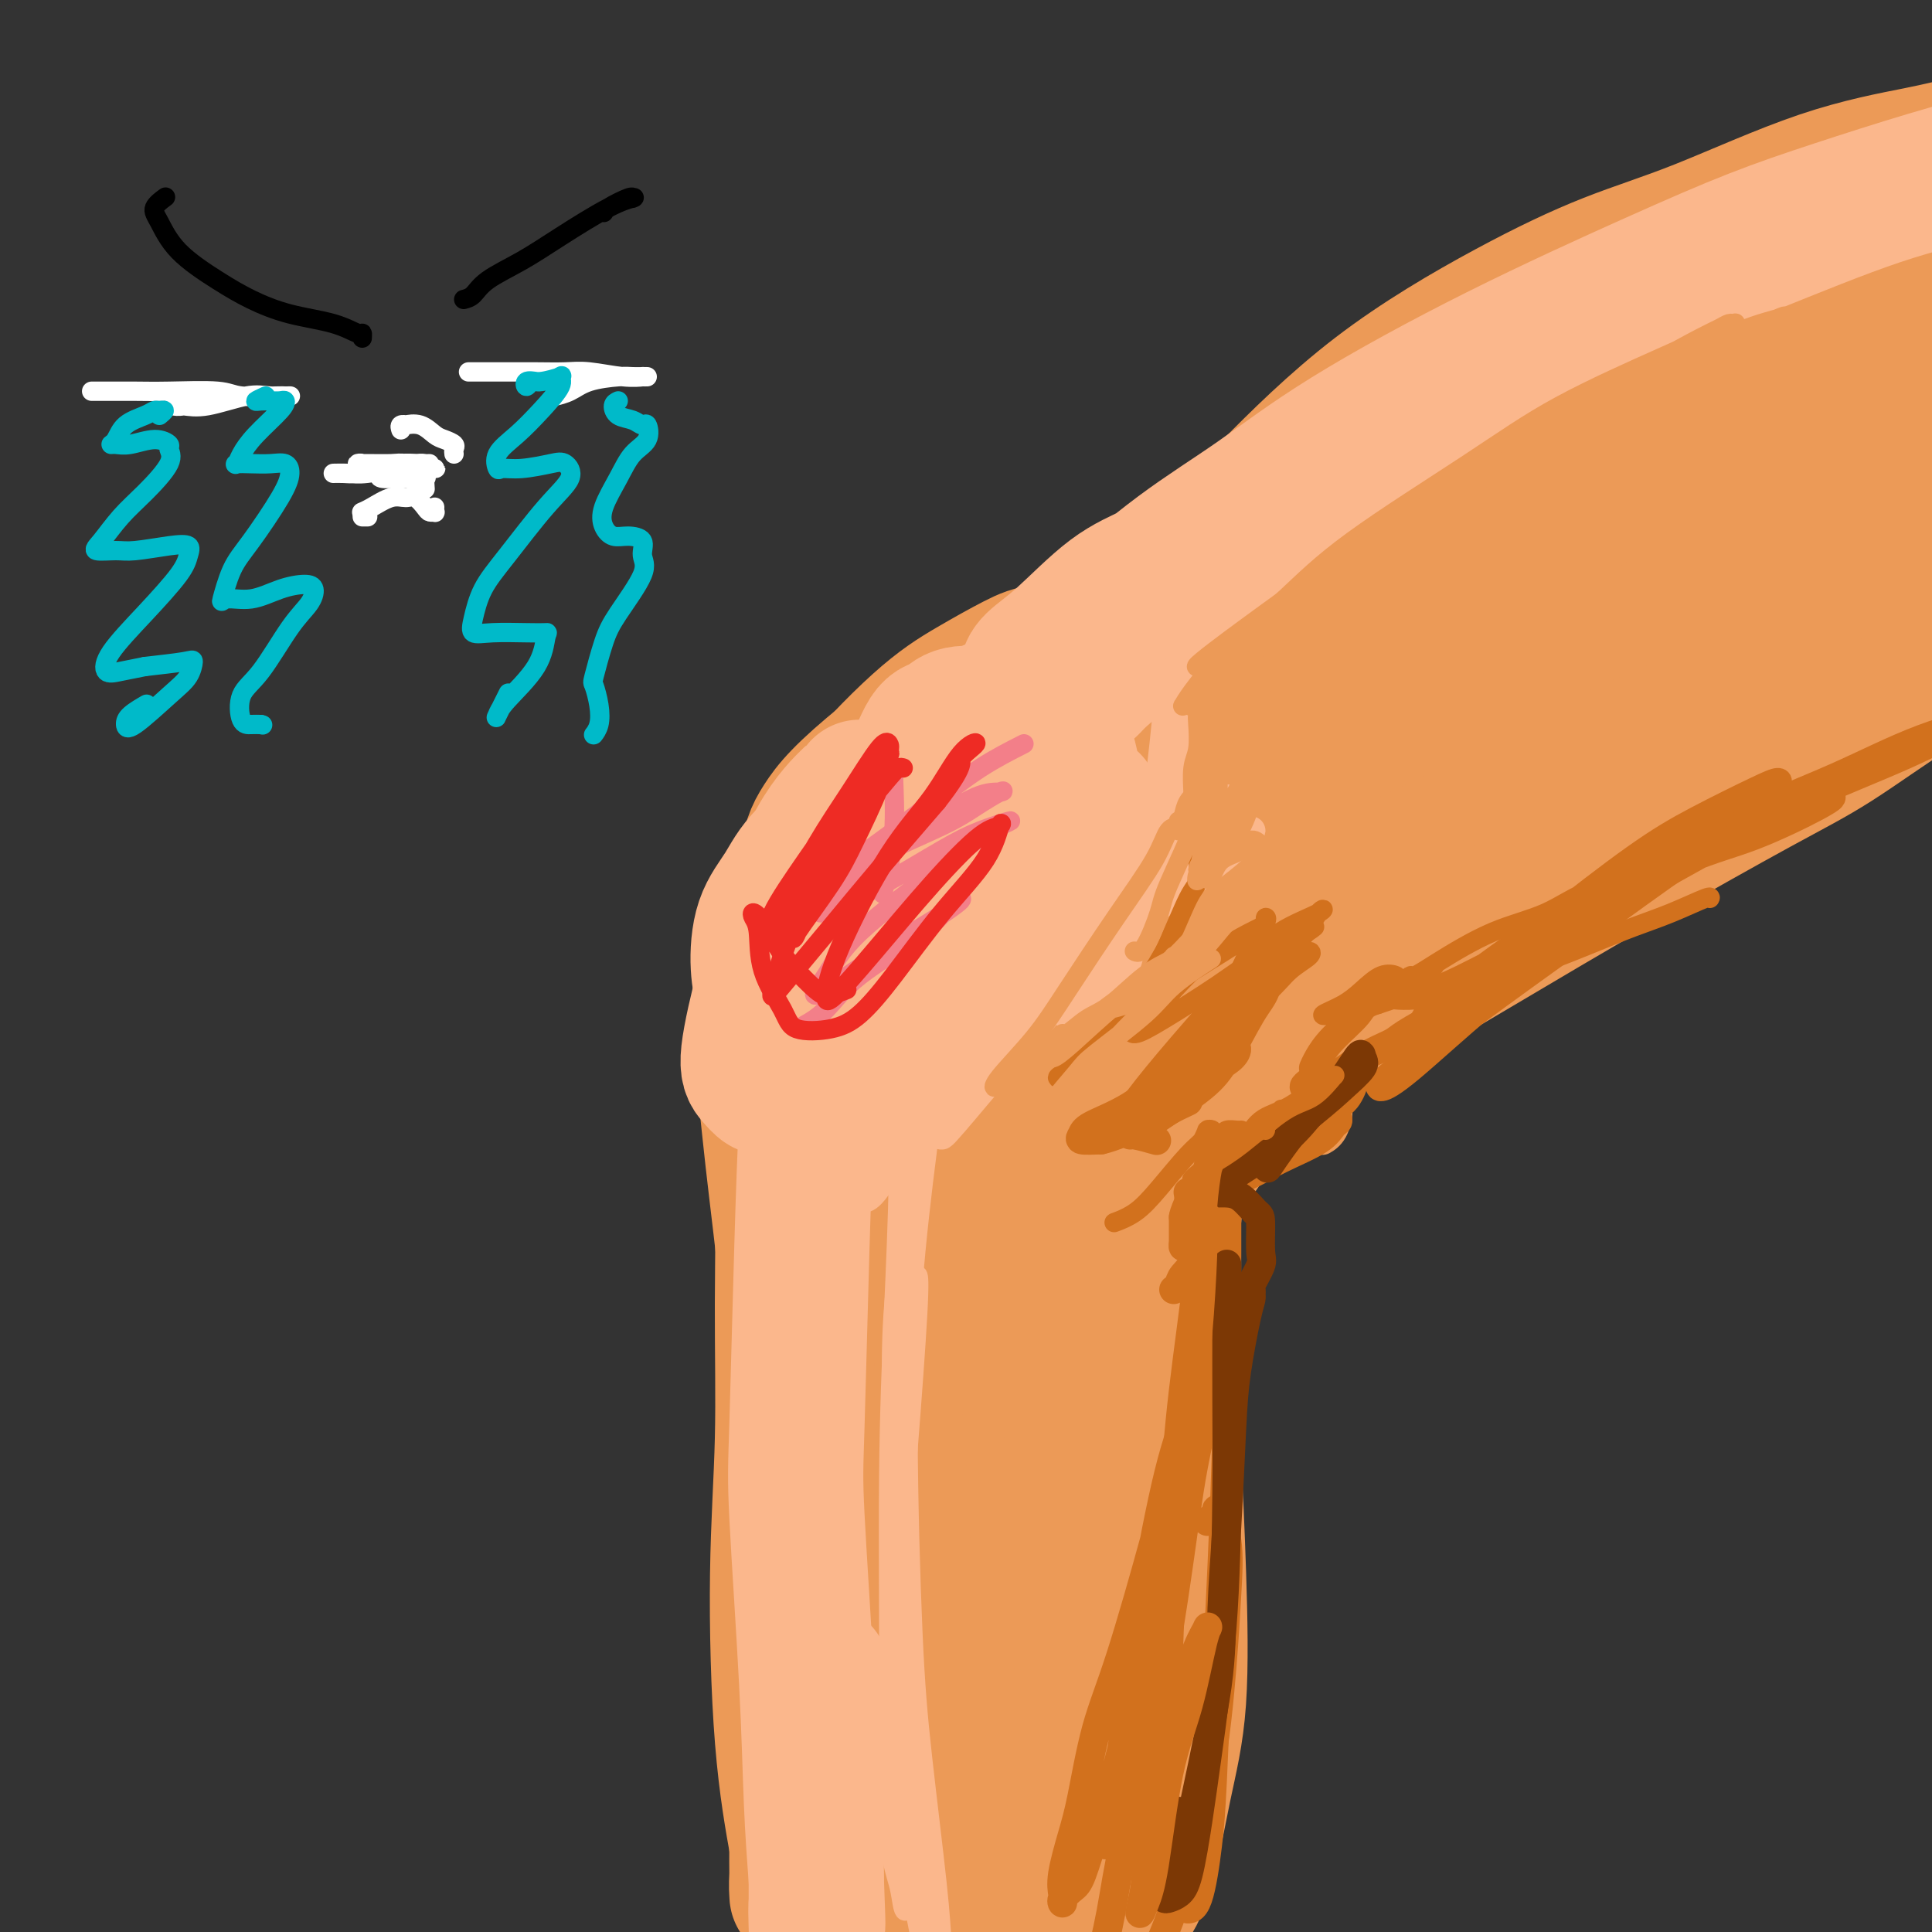 <svg viewBox='0 0 400 400' version='1.1' xmlns='http://www.w3.org/2000/svg' xmlns:xlink='http://www.w3.org/1999/xlink'><rect x="0" y="0" width="400" height="400" fill="#333333" stroke="none"/><g fill='none' stroke='#EC9A57' stroke-width='28' stroke-linecap='round' stroke-linejoin='round'><path d='M230,137c0.632,0.083 1.264,0.166 1,0c-0.264,-0.166 -1.424,-0.581 -2,-1c-0.576,-0.419 -0.569,-0.841 -1,-1c-0.431,-0.159 -1.301,-0.057 -2,0c-0.699,0.057 -1.227,0.067 -3,0c-1.773,-0.067 -4.790,-0.211 -7,0c-2.210,0.211 -3.611,0.776 -6,2c-2.389,1.224 -5.765,3.108 -9,5c-3.235,1.892 -6.330,3.791 -11,8c-4.670,4.209 -10.916,10.727 -15,16c-4.084,5.273 -6.006,9.302 -8,13c-1.994,3.698 -4.060,7.067 -5,12c-0.940,4.933 -0.754,11.430 0,15c0.754,3.570 2.077,4.214 3,5c0.923,0.786 1.448,1.716 3,3c1.552,1.284 4.132,2.922 6,4c1.868,1.078 3.024,1.595 4,2c0.976,0.405 1.774,0.696 2,1c0.226,0.304 -0.119,0.619 0,1c0.119,0.381 0.700,0.827 1,1c0.300,0.173 0.317,0.073 0,0c-0.317,-0.073 -0.969,-0.120 -1,0c-0.031,0.120 0.557,0.406 0,0c-0.557,-0.406 -2.260,-1.504 -3,-2c-0.740,-0.496 -0.518,-0.391 -1,-1c-0.482,-0.609 -1.668,-1.933 -3,-3c-1.332,-1.067 -2.809,-1.876 -4,-3c-1.191,-1.124 -2.095,-2.562 -3,-4'/><path d='M166,210c-2.502,-2.497 -1.755,-2.739 -2,-4c-0.245,-1.261 -1.480,-3.542 -2,-5c-0.520,-1.458 -0.325,-2.092 0,-4c0.325,-1.908 0.780,-5.089 1,-7c0.220,-1.911 0.206,-2.552 2,-5c1.794,-2.448 5.397,-6.704 8,-9c2.603,-2.296 4.205,-2.631 7,-5c2.795,-2.369 6.783,-6.770 11,-10c4.217,-3.230 8.664,-5.289 12,-7c3.336,-1.711 5.562,-3.074 8,-4c2.438,-0.926 5.087,-1.416 7,-2c1.913,-0.584 3.088,-1.262 4,-2c0.912,-0.738 1.559,-1.535 1,-1c-0.559,0.535 -2.325,2.404 -5,5c-2.675,2.596 -6.260,5.921 -11,11c-4.740,5.079 -10.635,11.911 -15,17c-4.365,5.089 -7.201,8.433 -9,11c-1.799,2.567 -2.563,4.357 -3,5c-0.437,0.643 -0.549,0.138 2,-2c2.549,-2.138 7.758,-5.909 12,-9c4.242,-3.091 7.518,-5.503 12,-9c4.482,-3.497 10.169,-8.078 14,-11c3.831,-2.922 5.804,-4.183 7,-5c1.196,-0.817 1.615,-1.189 2,-1c0.385,0.189 0.737,0.940 -2,4c-2.737,3.060 -8.562,8.431 -13,13c-4.438,4.569 -7.489,8.338 -12,14c-4.511,5.662 -10.484,13.217 -14,18c-3.516,4.783 -4.576,6.795 -5,8c-0.424,1.205 -0.212,1.602 0,2'/><path d='M183,216c-6.073,9.014 0.745,2.550 5,-1c4.255,-3.550 5.948,-4.184 8,-5c2.052,-0.816 4.463,-1.814 7,-4c2.537,-2.186 5.199,-5.561 8,-9c2.801,-3.439 5.740,-6.942 8,-10c2.260,-3.058 3.839,-5.669 6,-9c2.161,-3.331 4.903,-7.380 6,-9c1.097,-1.620 0.548,-0.810 0,0'/><path d='M248,141c-0.332,-0.044 -0.664,-0.088 -1,0c-0.336,0.088 -0.675,0.306 -1,0c-0.325,-0.306 -0.635,-1.138 -1,-2c-0.365,-0.862 -0.784,-1.755 -1,-3c-0.216,-1.245 -0.229,-2.842 0,-5c0.229,-2.158 0.701,-4.877 2,-8c1.299,-3.123 3.424,-6.648 6,-10c2.576,-3.352 5.602,-6.530 11,-12c5.398,-5.470 13.168,-13.232 22,-20c8.832,-6.768 18.727,-12.541 27,-17c8.273,-4.459 14.926,-7.604 21,-10c6.074,-2.396 11.570,-4.042 19,-7c7.430,-2.958 16.795,-7.228 25,-10c8.205,-2.772 15.251,-4.046 20,-5c4.749,-0.954 7.202,-1.589 9,-2c1.798,-0.411 2.940,-0.597 4,-1c1.060,-0.403 2.036,-1.021 2,-1c-0.036,0.021 -1.084,0.682 -2,1c-0.916,0.318 -1.699,0.293 -4,1c-2.301,0.707 -6.119,2.147 -9,3c-2.881,0.853 -4.823,1.120 -10,3c-5.177,1.880 -13.588,5.374 -20,8c-6.412,2.626 -10.826,4.385 -20,9c-9.174,4.615 -23.109,12.085 -33,18c-9.891,5.915 -15.737,10.276 -24,17c-8.263,6.724 -18.944,15.811 -25,21c-6.056,5.189 -7.487,6.482 -9,8c-1.513,1.518 -3.107,3.263 -2,3c1.107,-0.263 4.915,-2.534 9,-5c4.085,-2.466 8.446,-5.125 13,-8c4.554,-2.875 9.301,-5.964 16,-10c6.699,-4.036 15.349,-9.018 24,-14'/><path d='M316,83c12.338,-7.358 12.182,-7.254 15,-9c2.818,-1.746 8.609,-5.342 11,-7c2.391,-1.658 1.381,-1.379 0,-1c-1.381,0.379 -3.135,0.857 -6,2c-2.865,1.143 -6.843,2.952 -14,7c-7.157,4.048 -17.494,10.336 -28,18c-10.506,7.664 -21.181,16.705 -29,24c-7.819,7.295 -12.783,12.843 -16,17c-3.217,4.157 -4.689,6.924 -5,8c-0.311,1.076 0.537,0.461 6,-3c5.463,-3.461 15.541,-9.768 23,-15c7.459,-5.232 12.299,-9.388 20,-14c7.701,-4.612 18.261,-9.681 25,-13c6.739,-3.319 9.655,-4.887 12,-6c2.345,-1.113 4.117,-1.769 5,-2c0.883,-0.231 0.876,-0.036 -2,2c-2.876,2.036 -8.623,5.915 -17,12c-8.377,6.085 -19.386,14.377 -28,21c-8.614,6.623 -14.835,11.577 -21,17c-6.165,5.423 -12.276,11.316 -17,16c-4.724,4.684 -8.061,8.161 -9,9c-0.939,0.839 0.520,-0.958 3,-3c2.480,-2.042 5.982,-4.329 12,-9c6.018,-4.671 14.554,-11.724 21,-17c6.446,-5.276 10.804,-8.773 18,-13c7.196,-4.227 17.229,-9.184 24,-13c6.771,-3.816 10.278,-6.492 15,-9c4.722,-2.508 10.657,-4.847 14,-6c3.343,-1.153 4.092,-1.118 4,-1c-0.092,0.118 -1.026,0.319 -4,2c-2.974,1.681 -7.987,4.840 -13,8'/><path d='M335,105c-6.738,4.278 -15.085,9.974 -24,16c-8.915,6.026 -18.400,12.383 -25,17c-6.600,4.617 -10.314,7.493 -13,9c-2.686,1.507 -4.344,1.644 -4,1c0.344,-0.644 2.688,-2.071 10,-7c7.312,-4.929 19.590,-13.362 31,-20c11.410,-6.638 21.950,-11.481 32,-16c10.050,-4.519 19.609,-8.715 31,-13c11.391,-4.285 24.613,-8.659 35,-12c10.387,-3.341 17.938,-5.647 23,-7c5.062,-1.353 7.636,-1.752 9,-2c1.364,-0.248 1.519,-0.344 1,0c-0.519,0.344 -1.713,1.128 -6,3c-4.287,1.872 -11.669,4.833 -18,7c-6.331,2.167 -11.611,3.539 -20,6c-8.389,2.461 -19.885,6.011 -32,11c-12.115,4.989 -24.847,11.418 -35,17c-10.153,5.582 -17.728,10.318 -25,15c-7.272,4.682 -14.242,9.312 -21,15c-6.758,5.688 -13.305,12.435 -17,16c-3.695,3.565 -4.536,3.946 -4,4c0.536,0.054 2.451,-0.221 4,-1c1.549,-0.779 2.731,-2.063 11,-7c8.269,-4.937 23.624,-13.528 35,-20c11.376,-6.472 18.772,-10.827 27,-15c8.228,-4.173 17.286,-8.165 28,-13c10.714,-4.835 23.084,-10.514 31,-14c7.916,-3.486 11.380,-4.780 15,-6c3.620,-1.220 7.398,-2.367 9,-3c1.602,-0.633 1.029,-0.752 -2,0c-3.029,0.752 -8.515,2.376 -14,4'/><path d='M407,90c-5.170,1.609 -10.095,3.631 -21,9c-10.905,5.369 -27.790,14.085 -40,21c-12.210,6.915 -19.745,12.030 -30,19c-10.255,6.970 -23.230,15.795 -30,21c-6.770,5.205 -7.335,6.790 -7,8c0.335,1.210 1.569,2.043 5,1c3.431,-1.043 9.057,-3.964 17,-8c7.943,-4.036 18.201,-9.188 30,-15c11.799,-5.812 25.137,-12.285 35,-17c9.863,-4.715 16.250,-7.673 24,-11c7.750,-3.327 16.861,-7.024 22,-9c5.139,-1.976 6.305,-2.230 6,-2c-0.305,0.230 -2.081,0.943 -5,2c-2.919,1.057 -6.981,2.457 -16,6c-9.019,3.543 -22.996,9.227 -34,14c-11.004,4.773 -19.034,8.635 -32,15c-12.966,6.365 -30.868,15.235 -43,21c-12.132,5.765 -18.492,8.426 -24,11c-5.508,2.574 -10.162,5.060 -12,6c-1.838,0.940 -0.858,0.332 4,-3c4.858,-3.332 13.596,-9.389 21,-14c7.404,-4.611 13.476,-7.775 22,-12c8.524,-4.225 19.501,-9.509 28,-14c8.499,-4.491 14.521,-8.189 18,-10c3.479,-1.811 4.416,-1.735 5,-2c0.584,-0.265 0.814,-0.870 -1,0c-1.814,0.870 -5.674,3.217 -13,7c-7.326,3.783 -18.118,9.004 -26,13c-7.882,3.996 -12.853,6.768 -22,12c-9.147,5.232 -22.471,12.923 -32,18c-9.529,5.077 -15.265,7.538 -21,10'/><path d='M235,187c-21.251,10.927 -16.879,8.244 -16,8c0.879,-0.244 -1.736,1.950 -2,2c-0.264,0.050 1.821,-2.046 4,-4c2.179,-1.954 4.451,-3.766 9,-7c4.549,-3.234 11.374,-7.889 16,-11c4.626,-3.111 7.052,-4.680 9,-6c1.948,-1.320 3.417,-2.393 3,-2c-0.417,0.393 -2.722,2.253 -6,5c-3.278,2.747 -7.531,6.382 -12,10c-4.469,3.618 -9.155,7.220 -16,13c-6.845,5.780 -15.850,13.738 -23,20c-7.150,6.262 -12.445,10.829 -15,13c-2.555,2.171 -2.368,1.945 -2,2c0.368,0.055 0.919,0.390 4,-2c3.081,-2.390 8.691,-7.507 15,-13c6.309,-5.493 13.317,-11.363 18,-15c4.683,-3.637 7.043,-5.041 9,-6c1.957,-0.959 3.513,-1.474 3,-1c-0.513,0.474 -3.096,1.937 -6,4c-2.904,2.063 -6.131,4.725 -11,9c-4.869,4.275 -11.382,10.164 -18,16c-6.618,5.836 -13.343,11.619 -18,16c-4.657,4.381 -7.248,7.359 -10,10c-2.752,2.641 -5.665,4.945 -7,6c-1.335,1.055 -1.090,0.861 -1,0c0.090,-0.861 0.026,-2.389 0,-3c-0.026,-0.611 -0.013,-0.306 0,0'/><path d='M156,214c-0.013,-0.546 -0.027,-1.092 0,-1c0.027,0.092 0.094,0.822 0,1c-0.094,0.178 -0.349,-0.198 0,1c0.349,1.198 1.302,3.968 2,8c0.698,4.032 1.139,9.324 2,17c0.861,7.676 2.140,17.736 3,26c0.860,8.264 1.299,14.731 2,24c0.701,9.269 1.662,21.341 2,30c0.338,8.659 0.052,13.906 0,21c-0.052,7.094 0.130,16.033 0,22c-0.130,5.967 -0.571,8.960 -1,13c-0.429,4.040 -0.847,9.127 -1,12c-0.153,2.873 -0.040,3.534 0,4c0.040,0.466 0.008,0.739 0,0c-0.008,-0.739 0.009,-2.489 0,-4c-0.009,-1.511 -0.042,-2.781 0,-8c0.042,-5.219 0.161,-14.385 0,-22c-0.161,-7.615 -0.600,-13.678 -1,-20c-0.400,-6.322 -0.759,-12.904 -1,-22c-0.241,-9.096 -0.364,-20.705 0,-32c0.364,-11.295 1.215,-22.276 2,-30c0.785,-7.724 1.503,-12.190 2,-16c0.497,-3.810 0.774,-6.965 1,-9c0.226,-2.035 0.400,-2.951 1,-2c0.600,0.951 1.625,3.769 2,7c0.375,3.231 0.101,6.874 0,16c-0.101,9.126 -0.027,23.735 0,35c0.027,11.265 0.007,19.184 0,30c-0.007,10.816 -0.002,24.527 0,33c0.002,8.473 0.001,11.706 0,14c-0.001,2.294 -0.000,3.647 0,5'/><path d='M171,367c0.356,20.647 1.245,5.765 2,-2c0.755,-7.765 1.376,-8.412 2,-11c0.624,-2.588 1.250,-7.116 2,-12c0.750,-4.884 1.625,-10.123 3,-16c1.375,-5.877 3.250,-12.394 4,-15c0.750,-2.606 0.375,-1.303 0,0'/><path d='M205,244c0.083,-0.767 0.167,-1.534 0,-2c-0.167,-0.466 -0.584,-0.630 -1,-1c-0.416,-0.370 -0.830,-0.946 -1,-1c-0.170,-0.054 -0.097,0.416 0,2c0.097,1.584 0.217,4.284 0,10c-0.217,5.716 -0.770,14.448 -1,22c-0.230,7.552 -0.139,13.924 -1,24c-0.861,10.076 -2.676,23.855 -4,37c-1.324,13.145 -2.156,25.657 -3,34c-0.844,8.343 -1.700,12.518 -2,17c-0.300,4.482 -0.043,9.273 0,13c0.043,3.727 -0.128,6.392 0,8c0.128,1.608 0.557,2.159 1,2c0.443,-0.159 0.902,-1.028 1,-2c0.098,-0.972 -0.166,-2.048 0,-6c0.166,-3.952 0.761,-10.780 1,-16c0.239,-5.220 0.120,-8.832 0,-15c-0.120,-6.168 -0.243,-14.894 0,-21c0.243,-6.106 0.853,-9.593 1,-15c0.147,-5.407 -0.167,-12.734 0,-20c0.167,-7.266 0.815,-14.471 1,-20c0.185,-5.529 -0.094,-9.381 0,-14c0.094,-4.619 0.560,-10.004 1,-14c0.440,-3.996 0.853,-6.602 1,-9c0.147,-2.398 0.029,-4.587 0,-6c-0.029,-1.413 0.031,-2.050 0,-4c-0.031,-1.950 -0.153,-5.213 0,-7c0.153,-1.787 0.580,-2.096 1,-3c0.420,-0.904 0.834,-2.401 1,-3c0.166,-0.599 0.083,-0.299 0,0'/><path d='M201,234c1.454,-26.762 0.587,-7.166 1,1c0.413,8.166 2.104,4.900 3,5c0.896,0.100 0.997,3.564 2,9c1.003,5.436 2.908,12.845 4,19c1.092,6.155 1.370,11.058 2,20c0.630,8.942 1.613,21.925 2,32c0.387,10.075 0.177,17.244 0,27c-0.177,9.756 -0.321,22.101 -1,31c-0.679,8.899 -1.894,14.354 -3,21c-1.106,6.646 -2.104,14.484 -3,19c-0.896,4.516 -1.691,5.712 -3,7c-1.309,1.288 -3.132,2.670 -4,3c-0.868,0.330 -0.782,-0.392 -1,-1c-0.218,-0.608 -0.739,-1.101 -1,-3c-0.261,-1.899 -0.263,-5.204 0,-8c0.263,-2.796 0.789,-5.085 1,-6c0.211,-0.915 0.105,-0.458 0,0'/><path d='M206,260c3.565,2.967 7.130,5.935 9,8c1.870,2.065 2.043,3.229 3,6c0.957,2.771 2.696,7.149 4,11c1.304,3.851 2.172,7.174 3,14c0.828,6.826 1.618,17.155 2,25c0.382,7.845 0.358,13.208 0,22c-0.358,8.792 -1.049,21.014 -2,29c-0.951,7.986 -2.164,11.737 -3,17c-0.836,5.263 -1.297,12.039 -2,16c-0.703,3.961 -1.649,5.106 -2,6c-0.351,0.894 -0.106,1.538 0,2c0.106,0.462 0.074,0.743 0,0c-0.074,-0.743 -0.189,-2.511 0,-4c0.189,-1.489 0.681,-2.698 1,-6c0.319,-3.302 0.463,-8.695 1,-13c0.537,-4.305 1.466,-7.521 2,-12c0.534,-4.479 0.671,-10.222 1,-16c0.329,-5.778 0.849,-11.590 1,-16c0.151,-4.410 -0.067,-7.417 0,-11c0.067,-3.583 0.421,-7.742 0,-13c-0.421,-5.258 -1.615,-11.614 -2,-18c-0.385,-6.386 0.041,-12.801 0,-17c-0.041,-4.199 -0.549,-6.181 -1,-9c-0.451,-2.819 -0.847,-6.474 -1,-9c-0.153,-2.526 -0.065,-3.922 0,-6c0.065,-2.078 0.107,-4.839 0,-7c-0.107,-2.161 -0.364,-3.721 0,-5c0.364,-1.279 1.349,-2.276 2,-3c0.651,-0.724 0.968,-1.173 2,-2c1.032,-0.827 2.778,-2.030 5,-4c2.222,-1.970 4.921,-4.706 7,-7c2.079,-2.294 3.540,-4.147 5,-6'/><path d='M241,232c4.101,-5.449 3.852,-8.072 4,-11c0.148,-2.928 0.693,-6.162 1,-9c0.307,-2.838 0.376,-5.281 0,-8c-0.376,-2.719 -1.198,-5.712 -2,-8c-0.802,-2.288 -1.585,-3.869 -2,-5c-0.415,-1.131 -0.461,-1.812 -1,-2c-0.539,-0.188 -1.571,0.119 -2,0c-0.429,-0.119 -0.255,-0.662 0,0c0.255,0.662 0.592,2.531 1,4c0.408,1.469 0.888,2.540 1,5c0.112,2.460 -0.143,6.310 0,9c0.143,2.690 0.684,4.220 0,8c-0.684,3.780 -2.593,9.809 -4,14c-1.407,4.191 -2.314,6.542 -5,11c-2.686,4.458 -7.153,11.021 -10,15c-2.847,3.979 -4.075,5.375 -6,7c-1.925,1.625 -4.548,3.481 -6,3c-1.452,-0.481 -1.734,-3.298 -2,-5c-0.266,-1.702 -0.517,-2.288 0,-5c0.517,-2.712 1.803,-7.550 3,-11c1.197,-3.450 2.307,-5.512 5,-9c2.693,-3.488 6.969,-8.402 10,-12c3.031,-3.598 4.816,-5.881 7,-8c2.184,-2.119 4.766,-4.074 6,-5c1.234,-0.926 1.119,-0.822 1,-1c-0.119,-0.178 -0.243,-0.638 -2,1c-1.757,1.638 -5.148,5.375 -8,9c-2.852,3.625 -5.167,7.136 -8,11c-2.833,3.864 -6.186,8.079 -9,12c-2.814,3.921 -5.090,7.549 -6,9c-0.910,1.451 -0.455,0.726 0,0'/><path d='M207,251c-3.916,5.298 2.295,-1.958 6,-6c3.705,-4.042 4.903,-4.870 8,-8c3.097,-3.130 8.091,-8.561 13,-14c4.909,-5.439 9.732,-10.887 14,-15c4.268,-4.113 7.982,-6.893 11,-10c3.018,-3.107 5.342,-6.542 8,-9c2.658,-2.458 5.652,-3.940 7,-5c1.348,-1.060 1.052,-1.696 1,-2c-0.052,-0.304 0.141,-0.274 -2,1c-2.141,1.274 -6.617,3.791 -10,6c-3.383,2.209 -5.675,4.110 -8,6c-2.325,1.890 -4.685,3.768 -6,5c-1.315,1.232 -1.585,1.819 1,0c2.585,-1.819 8.025,-6.043 13,-9c4.975,-2.957 9.484,-4.645 17,-8c7.516,-3.355 18.040,-8.377 26,-12c7.960,-3.623 13.355,-5.849 21,-9c7.645,-3.151 17.540,-7.228 24,-10c6.460,-2.772 9.485,-4.241 14,-6c4.515,-1.759 10.520,-3.809 14,-5c3.480,-1.191 4.434,-1.524 5,-2c0.566,-0.476 0.746,-1.095 -1,-1c-1.746,0.095 -5.416,0.906 -9,2c-3.584,1.094 -7.083,2.473 -11,4c-3.917,1.527 -8.251,3.201 -15,6c-6.749,2.799 -15.912,6.721 -26,12c-10.088,5.279 -21.101,11.915 -29,17c-7.899,5.085 -12.684,8.621 -20,14c-7.316,5.379 -17.162,12.602 -23,17c-5.838,4.398 -7.668,5.971 -9,7c-1.332,1.029 -2.166,1.515 -3,2'/><path d='M238,219c-12.897,9.038 -3.141,3.134 2,0c5.141,-3.134 5.665,-3.499 8,-5c2.335,-1.501 6.479,-4.140 12,-7c5.521,-2.860 12.418,-5.942 18,-9c5.582,-3.058 9.849,-6.093 13,-8c3.151,-1.907 5.186,-2.688 6,-3c0.814,-0.312 0.407,-0.156 0,0'/><path d='M254,205c-0.324,0.322 -0.648,0.644 0,1c0.648,0.356 2.269,0.745 4,1c1.731,0.255 3.573,0.375 7,0c3.427,-0.375 8.438,-1.245 14,-3c5.562,-1.755 11.674,-4.396 18,-7c6.326,-2.604 12.866,-5.172 19,-8c6.134,-2.828 11.863,-5.918 19,-10c7.137,-4.082 15.681,-9.157 24,-14c8.319,-4.843 16.411,-9.454 22,-13c5.589,-3.546 8.675,-6.026 12,-8c3.325,-1.974 6.888,-3.441 10,-5c3.112,-1.559 5.772,-3.210 7,-4c1.228,-0.790 1.022,-0.720 1,-1c-0.022,-0.280 0.138,-0.912 -1,0c-1.138,0.912 -3.575,3.368 -6,5c-2.425,1.632 -4.837,2.442 -9,5c-4.163,2.558 -10.078,6.865 -15,10c-4.922,3.135 -8.851,5.097 -16,9c-7.149,3.903 -17.517,9.746 -25,14c-7.483,4.254 -12.080,6.920 -19,11c-6.920,4.080 -16.162,9.573 -22,13c-5.838,3.427 -8.271,4.789 -11,6c-2.729,1.211 -5.752,2.273 -7,2c-1.248,-0.273 -0.721,-1.881 0,-3c0.721,-1.119 1.634,-1.748 2,-2c0.366,-0.252 0.183,-0.126 0,0'/><path d='M329,96c1.576,-1.398 3.152,-2.795 6,-5c2.848,-2.205 6.969,-5.217 12,-8c5.031,-2.783 10.971,-5.336 16,-8c5.029,-2.664 9.146,-5.441 15,-8c5.854,-2.559 13.446,-4.902 19,-7c5.554,-2.098 9.070,-3.951 11,-5c1.930,-1.049 2.274,-1.293 2,-1c-0.274,0.293 -1.165,1.123 -3,2c-1.835,0.877 -4.612,1.801 -10,4c-5.388,2.199 -13.387,5.671 -20,9c-6.613,3.329 -11.840,6.514 -18,10c-6.160,3.486 -13.252,7.274 -17,9c-3.748,1.726 -4.152,1.389 -2,0c2.152,-1.389 6.859,-3.829 12,-6c5.141,-2.171 10.717,-4.071 17,-7c6.283,-2.929 13.273,-6.887 20,-10c6.727,-3.113 13.192,-5.380 17,-7c3.808,-1.620 4.958,-2.592 6,-3c1.042,-0.408 1.977,-0.252 1,0c-0.977,0.252 -3.865,0.601 -9,3c-5.135,2.399 -12.518,6.847 -20,11c-7.482,4.153 -15.065,8.011 -23,13c-7.935,4.989 -16.222,11.110 -27,19c-10.778,7.890 -24.047,17.550 -35,27c-10.953,9.450 -19.592,18.689 -26,25c-6.408,6.311 -10.586,9.694 -15,14c-4.414,4.306 -9.064,9.535 -12,13c-2.936,3.465 -4.158,5.166 -5,6c-0.842,0.834 -1.304,0.801 -2,1c-0.696,0.199 -1.628,0.628 -2,1c-0.372,0.372 -0.186,0.686 0,1'/><path d='M237,189c-8.975,9.321 -0.411,2.124 3,0c3.411,-2.124 1.670,0.824 2,2c0.330,1.176 2.730,0.578 4,1c1.270,0.422 1.409,1.864 2,3c0.591,1.136 1.633,1.967 2,3c0.367,1.033 0.060,2.269 0,4c-0.060,1.731 0.127,3.959 0,6c-0.127,2.041 -0.569,3.896 -1,6c-0.431,2.104 -0.850,4.459 -1,6c-0.150,1.541 -0.031,2.269 0,3c0.031,0.731 -0.024,1.464 0,2c0.024,0.536 0.129,0.876 0,1c-0.129,0.124 -0.493,0.033 -1,1c-0.507,0.967 -1.159,2.991 -2,5c-0.841,2.009 -1.872,4.002 -3,6c-1.128,1.998 -2.354,3.999 -4,6c-1.646,2.001 -3.712,4.000 -5,5c-1.288,1.000 -1.796,1.000 -2,1c-0.204,0.000 -0.102,0.000 0,0'/><path d='M159,200c-0.435,-0.371 -0.869,-0.743 -1,-1c-0.131,-0.257 0.042,-0.400 0,1c-0.042,1.400 -0.297,4.343 0,7c0.297,2.657 1.147,5.029 2,10c0.853,4.971 1.708,12.542 2,22c0.292,9.458 0.021,20.802 0,31c-0.021,10.198 0.206,19.249 0,28c-0.206,8.751 -0.847,17.204 -1,28c-0.153,10.796 0.182,23.937 1,34c0.818,10.063 2.118,17.048 3,22c0.882,4.952 1.346,7.871 2,11c0.654,3.129 1.496,6.466 2,8c0.504,1.534 0.668,1.264 1,1c0.332,-0.264 0.832,-0.521 1,-1c0.168,-0.479 0.004,-1.180 0,-3c-0.004,-1.820 0.153,-4.760 0,-7c-0.153,-2.240 -0.615,-3.780 -1,-7c-0.385,-3.220 -0.692,-8.121 -1,-12c-0.308,-3.879 -0.618,-6.737 -1,-12c-0.382,-5.263 -0.835,-12.932 -1,-21c-0.165,-8.068 -0.041,-16.535 0,-24c0.041,-7.465 0.001,-13.927 0,-20c-0.001,-6.073 0.038,-11.756 0,-19c-0.038,-7.244 -0.154,-16.050 0,-24c0.154,-7.950 0.578,-15.043 1,-20c0.422,-4.957 0.842,-7.778 1,-11c0.158,-3.222 0.053,-6.844 0,-9c-0.053,-2.156 -0.056,-2.846 0,-4c0.056,-1.154 0.169,-2.772 0,-4c-0.169,-1.228 -0.620,-2.065 -1,-3c-0.380,-0.935 -0.690,-1.967 -1,-3'/><path d='M167,198c-0.309,-31.690 -0.083,-9.415 0,-2c0.083,7.415 0.022,-0.029 0,-3c-0.022,-2.971 -0.006,-1.470 0,-1c0.006,0.470 0.001,-0.091 0,-1c-0.001,-0.909 0.002,-2.164 0,-3c-0.002,-0.836 -0.009,-1.251 0,-2c0.009,-0.749 0.036,-1.832 0,-3c-0.036,-1.168 -0.134,-2.422 0,-4c0.134,-1.578 0.499,-3.479 1,-5c0.501,-1.521 1.139,-2.661 2,-4c0.861,-1.339 1.947,-2.876 4,-5c2.053,-2.124 5.073,-4.835 9,-8c3.927,-3.165 8.760,-6.785 13,-9c4.240,-2.215 7.886,-3.024 11,-4c3.114,-0.976 5.695,-2.118 9,-3c3.305,-0.882 7.334,-1.504 10,-2c2.666,-0.496 3.971,-0.865 5,-1c1.029,-0.135 1.784,-0.035 2,0c0.216,0.035 -0.106,0.006 0,0c0.106,-0.006 0.639,0.012 0,0c-0.639,-0.012 -2.452,-0.055 -4,0c-1.548,0.055 -2.833,0.207 -5,1c-2.167,0.793 -5.215,2.226 -9,5c-3.785,2.774 -8.306,6.889 -12,11c-3.694,4.111 -6.562,8.219 -9,12c-2.438,3.781 -4.446,7.234 -6,12c-1.554,4.766 -2.654,10.844 -3,15c-0.346,4.156 0.061,6.388 1,8c0.939,1.612 2.411,2.603 3,3c0.589,0.397 0.294,0.198 0,0'/><path d='M229,221c-0.001,0.749 -0.001,1.498 0,2c0.001,0.502 0.004,0.757 0,1c-0.004,0.243 -0.016,0.475 0,1c0.016,0.525 0.061,1.344 0,2c-0.061,0.656 -0.228,1.150 0,2c0.228,0.850 0.852,2.056 1,3c0.148,0.944 -0.178,1.626 0,3c0.178,1.374 0.862,3.439 1,5c0.138,1.561 -0.269,2.619 0,4c0.269,1.381 1.213,3.086 2,5c0.787,1.914 1.415,4.036 2,6c0.585,1.964 1.127,3.770 2,7c0.873,3.230 2.079,7.883 3,12c0.921,4.117 1.559,7.696 2,12c0.441,4.304 0.685,9.332 1,16c0.315,6.668 0.701,14.975 1,24c0.299,9.025 0.509,18.766 0,26c-0.509,7.234 -1.739,11.960 -3,18c-1.261,6.040 -2.555,13.393 -4,18c-1.445,4.607 -3.042,6.467 -5,9c-1.958,2.533 -4.276,5.739 -6,8c-1.724,2.261 -2.855,3.579 -4,5c-1.145,1.421 -2.303,2.946 -3,4c-0.697,1.054 -0.934,1.638 -1,2c-0.066,0.362 0.037,0.503 0,0c-0.037,-0.503 -0.216,-1.652 0,-3c0.216,-1.348 0.826,-2.897 2,-5c1.174,-2.103 2.913,-4.760 4,-7c1.087,-2.240 1.524,-4.065 2,-6c0.476,-1.935 0.993,-3.982 2,-7c1.007,-3.018 2.503,-7.009 4,-11'/><path d='M232,377c2.660,-8.794 2.810,-12.279 3,-14c0.190,-1.721 0.419,-1.679 1,-8c0.581,-6.321 1.514,-19.005 2,-27c0.486,-7.995 0.526,-11.302 1,-18c0.474,-6.698 1.382,-16.789 2,-23c0.618,-6.211 0.946,-8.543 1,-13c0.054,-4.457 -0.167,-11.038 0,-15c0.167,-3.962 0.722,-5.304 1,-7c0.278,-1.696 0.280,-3.745 0,-5c-0.280,-1.255 -0.841,-1.714 -1,-2c-0.159,-0.286 0.084,-0.397 0,0c-0.084,0.397 -0.494,1.303 -1,2c-0.506,0.697 -1.108,1.184 -1,1c0.108,-0.184 0.925,-1.040 2,-2c1.075,-0.960 2.409,-2.024 4,-4c1.591,-1.976 3.441,-4.865 5,-7c1.559,-2.135 2.828,-3.516 4,-5c1.172,-1.484 2.247,-3.070 4,-5c1.753,-1.930 4.183,-4.204 6,-6c1.817,-1.796 3.022,-3.113 4,-4c0.978,-0.887 1.728,-1.342 2,-2c0.272,-0.658 0.065,-1.517 0,-2c-0.065,-0.483 0.012,-0.590 -1,0c-1.012,0.590 -3.112,1.877 -5,3c-1.888,1.123 -3.564,2.083 -6,5c-2.436,2.917 -5.634,7.790 -8,11c-2.366,3.210 -3.902,4.757 -5,6c-1.098,1.243 -1.757,2.181 -2,2c-0.243,-0.181 -0.069,-1.480 0,-2c0.069,-0.520 0.035,-0.260 0,0'/></g>
<g fill='none' stroke='#FBB78C' stroke-width='28' stroke-linecap='round' stroke-linejoin='round'><path d='M178,163c-0.472,0.465 -0.944,0.930 -1,1c-0.056,0.070 0.302,-0.256 -1,1c-1.302,1.256 -4.266,4.093 -7,9c-2.734,4.907 -5.237,11.883 -7,17c-1.763,5.117 -2.784,8.376 -4,13c-1.216,4.624 -2.627,10.612 -3,14c-0.373,3.388 0.292,4.176 1,5c0.708,0.824 1.460,1.683 2,2c0.540,0.317 0.869,0.090 1,0c0.131,-0.090 0.066,-0.045 0,0'/><path d='M160,212c-0.341,-0.513 -0.681,-1.027 -1,-2c-0.319,-0.973 -0.615,-2.406 -1,-4c-0.385,-1.594 -0.859,-3.350 -1,-6c-0.141,-2.650 0.050,-6.193 1,-9c0.950,-2.807 2.660,-4.878 4,-7c1.340,-2.122 2.311,-4.295 5,-7c2.689,-2.705 7.097,-5.942 11,-9c3.903,-3.058 7.302,-5.938 10,-8c2.698,-2.062 4.696,-3.306 6,-4c1.304,-0.694 1.916,-0.839 2,-1c0.084,-0.161 -0.360,-0.337 -1,0c-0.640,0.337 -1.478,1.188 -3,3c-1.522,1.812 -3.729,4.586 -5,6c-1.271,1.414 -1.606,1.467 -4,5c-2.394,3.533 -6.847,10.546 -10,16c-3.153,5.454 -5.005,9.349 -6,12c-0.995,2.651 -1.134,4.060 -1,5c0.134,0.940 0.540,1.413 2,1c1.460,-0.413 3.975,-1.710 7,-4c3.025,-2.290 6.561,-5.573 9,-8c2.439,-2.427 3.783,-3.997 5,-5c1.217,-1.003 2.308,-1.440 3,-2c0.692,-0.560 0.987,-1.243 0,0c-0.987,1.243 -3.255,4.411 -5,7c-1.745,2.589 -2.967,4.598 -5,8c-2.033,3.402 -4.876,8.197 -7,11c-2.124,2.803 -3.530,3.613 -4,4c-0.470,0.387 -0.004,0.349 1,0c1.004,-0.349 2.548,-1.011 5,-3c2.452,-1.989 5.814,-5.305 9,-8c3.186,-2.695 6.196,-4.770 8,-6c1.804,-1.230 2.402,-1.615 3,-2'/><path d='M197,195c4.173,-3.105 1.604,-1.366 0,0c-1.604,1.366 -2.243,2.359 -4,5c-1.757,2.641 -4.632,6.929 -7,10c-2.368,3.071 -4.230,4.924 -6,7c-1.770,2.076 -3.449,4.373 -5,6c-1.551,1.627 -2.976,2.582 -4,3c-1.024,0.418 -1.649,0.299 -2,0c-0.351,-0.299 -0.430,-0.780 0,-2c0.430,-1.220 1.367,-3.181 2,-5c0.633,-1.819 0.962,-3.496 2,-7c1.038,-3.504 2.784,-8.834 4,-13c1.216,-4.166 1.901,-7.167 3,-12c1.099,-4.833 2.613,-11.498 4,-16c1.387,-4.502 2.647,-6.839 4,-10c1.353,-3.161 2.799,-7.144 4,-9c1.201,-1.856 2.158,-1.584 3,-2c0.842,-0.416 1.570,-1.521 3,-2c1.430,-0.479 3.564,-0.331 5,0c1.436,0.331 2.176,0.846 3,1c0.824,0.154 1.732,-0.053 3,0c1.268,0.053 2.895,0.366 4,0c1.105,-0.366 1.689,-1.411 2,-2c0.311,-0.589 0.348,-0.724 0,-1c-0.348,-0.276 -1.082,-0.694 -2,-1c-0.918,-0.306 -2.021,-0.499 -4,0c-1.979,0.499 -4.834,1.690 -7,3c-2.166,1.310 -3.644,2.741 -5,4c-1.356,1.259 -2.590,2.348 -3,3c-0.410,0.652 0.005,0.868 1,1c0.995,0.132 2.570,0.181 5,0c2.430,-0.181 5.715,-0.590 9,-1'/><path d='M209,155c3.907,0.017 6.173,0.060 8,0c1.827,-0.060 3.215,-0.224 4,1c0.785,1.224 0.966,3.834 1,6c0.034,2.166 -0.081,3.886 -2,7c-1.919,3.114 -5.643,7.621 -8,11c-2.357,3.379 -3.347,5.628 -4,7c-0.653,1.372 -0.970,1.867 -1,2c-0.030,0.133 0.227,-0.094 2,-2c1.773,-1.906 5.063,-5.490 8,-9c2.937,-3.510 5.522,-6.945 7,-9c1.478,-2.055 1.851,-2.730 2,-3c0.149,-0.270 0.075,-0.135 0,0'/><path d='M242,127c-0.978,-0.204 -1.957,-0.408 -3,0c-1.043,0.408 -2.152,1.429 -4,2c-1.848,0.571 -4.437,0.691 -6,1c-1.563,0.309 -2.100,0.807 -3,1c-0.900,0.193 -2.163,0.079 -3,0c-0.837,-0.079 -1.248,-0.125 -1,0c0.248,0.125 1.154,0.419 2,0c0.846,-0.419 1.630,-1.551 3,-3c1.370,-1.449 3.325,-3.215 6,-5c2.675,-1.785 6.070,-3.591 8,-5c1.930,-1.409 2.394,-2.423 3,-3c0.606,-0.577 1.353,-0.717 2,-1c0.647,-0.283 1.193,-0.708 0,0c-1.193,0.708 -4.126,2.549 -7,4c-2.874,1.451 -5.691,2.513 -9,5c-3.309,2.487 -7.110,6.398 -10,9c-2.890,2.602 -4.867,3.894 -6,5c-1.133,1.106 -1.420,2.027 -1,2c0.420,-0.027 1.546,-1.002 4,-3c2.454,-1.998 6.234,-5.020 11,-9c4.766,-3.980 10.516,-8.918 16,-13c5.484,-4.082 10.700,-7.308 16,-11c5.300,-3.692 10.683,-7.851 19,-13c8.317,-5.149 19.568,-11.290 31,-17c11.432,-5.710 23.046,-10.991 32,-15c8.954,-4.009 15.248,-6.748 21,-9c5.752,-2.252 10.961,-4.018 17,-6c6.039,-1.982 12.907,-4.181 19,-6c6.093,-1.819 11.410,-3.259 15,-4c3.590,-0.741 5.454,-0.783 7,-1c1.546,-0.217 2.773,-0.608 4,-1'/><path d='M425,31c9.583,-2.818 2.539,-0.864 0,0c-2.539,0.864 -0.575,0.637 -2,1c-1.425,0.363 -6.239,1.315 -9,2c-2.761,0.685 -3.468,1.102 -7,2c-3.532,0.898 -9.888,2.278 -18,5c-8.112,2.722 -17.979,6.788 -26,10c-8.021,3.212 -14.198,5.571 -24,10c-9.802,4.429 -23.231,10.930 -36,19c-12.769,8.070 -24.879,17.710 -34,25c-9.121,7.290 -15.254,12.230 -21,17c-5.746,4.770 -11.105,9.368 -15,13c-3.895,3.632 -6.327,6.297 -7,7c-0.673,0.703 0.412,-0.556 2,-2c1.588,-1.444 3.680,-3.074 6,-5c2.320,-1.926 4.869,-4.150 8,-7c3.131,-2.850 6.844,-6.328 9,-8c2.156,-1.672 2.754,-1.539 3,-2c0.246,-0.461 0.140,-1.516 -2,0c-2.140,1.516 -6.314,5.603 -10,9c-3.686,3.397 -6.884,6.103 -12,11c-5.116,4.897 -12.149,11.986 -17,17c-4.851,5.014 -7.521,7.953 -10,11c-2.479,3.047 -4.767,6.203 -6,8c-1.233,1.797 -1.409,2.237 -1,2c0.409,-0.237 1.404,-1.151 3,-2c1.596,-0.849 3.794,-1.633 6,-3c2.206,-1.367 4.420,-3.317 6,-4c1.580,-0.683 2.527,-0.101 3,0c0.473,0.101 0.474,-0.281 0,1c-0.474,1.281 -1.421,4.223 -3,7c-1.579,2.777 -3.789,5.388 -6,8'/><path d='M205,183c-3.334,4.826 -7.170,8.891 -10,12c-2.830,3.109 -4.653,5.262 -7,8c-2.347,2.738 -5.218,6.059 -7,8c-1.782,1.941 -2.474,2.500 -3,3c-0.526,0.500 -0.887,0.939 -1,1c-0.113,0.061 0.023,-0.258 0,-1c-0.023,-0.742 -0.204,-1.907 0,-3c0.204,-1.093 0.792,-2.115 1,-3c0.208,-0.885 0.037,-1.632 0,-2c-0.037,-0.368 0.061,-0.357 0,0c-0.061,0.357 -0.279,1.059 -1,3c-0.721,1.941 -1.945,5.120 -3,8c-1.055,2.880 -1.943,5.460 -3,8c-1.057,2.540 -2.284,5.038 -3,7c-0.716,1.962 -0.921,3.387 -1,4c-0.079,0.613 -0.031,0.415 0,0c0.031,-0.415 0.047,-1.046 0,-2c-0.047,-0.954 -0.156,-2.230 0,-4c0.156,-1.770 0.579,-4.032 1,-7c0.421,-2.968 0.842,-6.640 1,-9c0.158,-2.360 0.053,-3.408 0,-4c-0.053,-0.592 -0.056,-0.728 0,-1c0.056,-0.272 0.169,-0.679 0,1c-0.169,1.679 -0.622,5.444 -1,9c-0.378,3.556 -0.683,6.905 -1,13c-0.317,6.095 -0.646,14.938 -1,27c-0.354,12.062 -0.733,27.343 -1,36c-0.267,8.657 -0.422,10.692 0,19c0.422,8.308 1.421,22.891 2,34c0.579,11.109 0.737,18.746 1,25c0.263,6.254 0.632,11.127 1,16'/><path d='M169,389c0.619,15.667 0.166,7.834 0,6c-0.166,-1.834 -0.044,2.331 0,4c0.044,1.669 0.011,0.843 0,0c-0.011,-0.843 0.001,-1.702 0,-4c-0.001,-2.298 -0.014,-6.036 0,-11c0.014,-4.964 0.055,-11.155 0,-16c-0.055,-4.845 -0.207,-8.343 0,-12c0.207,-3.657 0.773,-7.473 1,-9c0.227,-1.527 0.113,-0.763 0,0'/></g>
<g fill='none' stroke='#FBB78C' stroke-width='4' stroke-linecap='round' stroke-linejoin='round'><path d='M184,229c0.851,-5.433 1.702,-10.866 2,-12c0.298,-1.134 0.042,2.030 0,7c-0.042,4.970 0.131,11.747 0,20c-0.131,8.253 -0.564,17.980 -1,28c-0.436,10.020 -0.874,20.331 -1,34c-0.126,13.669 0.061,30.697 0,44c-0.061,13.303 -0.369,22.880 0,29c0.369,6.120 1.416,8.782 2,11c0.584,2.218 0.707,3.991 1,5c0.293,1.009 0.756,1.255 1,-2c0.244,-3.255 0.268,-10.009 0,-16c-0.268,-5.991 -0.829,-11.219 -1,-21c-0.171,-9.781 0.047,-24.117 0,-35c-0.047,-10.883 -0.358,-18.314 0,-27c0.358,-8.686 1.386,-18.626 2,-24c0.614,-5.374 0.813,-6.180 1,-6c0.187,0.180 0.362,1.347 0,8c-0.362,6.653 -1.262,18.794 -2,28c-0.738,9.206 -1.314,15.479 -1,27c0.314,11.521 1.518,28.292 2,35c0.482,6.708 0.241,3.354 0,0'/></g>
<g fill='none' stroke='#FBB78C' stroke-width='6' stroke-linecap='round' stroke-linejoin='round'><path d='M190,211c-0.009,-0.609 -0.018,-1.219 0,-1c0.018,0.219 0.061,1.265 0,2c-0.061,0.735 -0.228,1.157 0,5c0.228,3.843 0.850,11.107 0,21c-0.850,9.893 -3.171,22.414 -4,33c-0.829,10.586 -0.166,19.238 0,33c0.166,13.762 -0.165,32.635 0,46c0.165,13.365 0.828,21.221 2,30c1.172,8.779 2.854,18.479 4,23c1.146,4.521 1.754,3.863 2,3c0.246,-0.863 0.128,-1.931 0,-4c-0.128,-2.069 -0.268,-5.139 -1,-12c-0.732,-6.861 -2.058,-17.513 -3,-26c-0.942,-8.487 -1.502,-14.811 -2,-26c-0.498,-11.189 -0.935,-27.245 -1,-40c-0.065,-12.755 0.244,-22.209 1,-32c0.756,-9.791 1.961,-19.921 3,-28c1.039,-8.079 1.911,-14.109 3,-19c1.089,-4.891 2.395,-8.643 3,-10c0.605,-1.357 0.508,-0.320 0,1c-0.508,1.320 -1.429,2.923 -3,7c-1.571,4.077 -3.793,10.626 -6,16c-2.207,5.374 -4.398,9.571 -6,12c-1.602,2.429 -2.616,3.089 -3,3c-0.384,-0.089 -0.137,-0.929 1,-4c1.137,-3.071 3.163,-8.374 5,-12c1.837,-3.626 3.483,-5.574 7,-10c3.517,-4.426 8.904,-11.330 13,-16c4.096,-4.670 6.902,-7.108 11,-11c4.098,-3.892 9.488,-9.240 13,-13c3.512,-3.760 5.146,-5.931 6,-7c0.854,-1.069 0.927,-1.034 1,-1'/><path d='M236,174c6.595,-7.336 1.083,-1.676 -3,2c-4.083,3.676 -6.737,5.368 -11,10c-4.263,4.632 -10.136,12.203 -15,18c-4.864,5.797 -8.718,9.819 -11,13c-2.282,3.181 -2.991,5.520 -3,6c-0.009,0.480 0.682,-0.901 4,-5c3.318,-4.099 9.264,-10.916 14,-16c4.736,-5.084 8.263,-8.433 13,-13c4.737,-4.567 10.684,-10.351 15,-14c4.316,-3.649 7.002,-5.164 9,-7c1.998,-1.836 3.306,-3.992 4,-5c0.694,-1.008 0.772,-0.866 -2,2c-2.772,2.866 -8.393,8.456 -13,13c-4.607,4.544 -8.198,8.042 -14,15c-5.802,6.958 -13.815,17.376 -20,26c-6.185,8.624 -10.543,15.455 -13,19c-2.457,3.545 -3.012,3.803 -2,2c1.012,-1.803 3.593,-5.668 7,-10c3.407,-4.332 7.640,-9.131 12,-14c4.360,-4.869 8.847,-9.807 15,-15c6.153,-5.193 13.973,-10.640 20,-15c6.027,-4.360 10.261,-7.632 13,-10c2.739,-2.368 3.985,-3.830 4,-4c0.015,-0.170 -1.199,0.954 -3,2c-1.801,1.046 -4.188,2.016 -9,6c-4.812,3.984 -12.049,10.984 -18,17c-5.951,6.016 -10.617,11.048 -15,16c-4.383,4.952 -8.484,9.822 -12,14c-3.516,4.178 -6.447,7.663 -7,8c-0.553,0.337 1.270,-2.475 4,-6c2.730,-3.525 6.365,-7.762 10,-12'/><path d='M209,217c4.440,-5.743 8.541,-11.099 12,-15c3.459,-3.901 6.277,-6.346 8,-8c1.723,-1.654 2.351,-2.517 3,-3c0.649,-0.483 1.318,-0.588 1,0c-0.318,0.588 -1.622,1.867 -3,4c-1.378,2.133 -2.829,5.121 -4,7c-1.171,1.879 -2.060,2.651 -3,4c-0.940,1.349 -1.931,3.277 -2,4c-0.069,0.723 0.782,0.242 1,0c0.218,-0.242 -0.198,-0.243 1,-2c1.198,-1.757 4.009,-5.269 6,-8c1.991,-2.731 3.160,-4.680 5,-8c1.840,-3.320 4.349,-8.009 6,-13c1.651,-4.991 2.443,-10.282 3,-14c0.557,-3.718 0.878,-5.861 1,-9c0.122,-3.139 0.043,-7.273 0,-10c-0.043,-2.727 -0.052,-4.045 0,-5c0.052,-0.955 0.166,-1.547 0,-2c-0.166,-0.453 -0.610,-0.769 -1,0c-0.390,0.769 -0.725,2.622 -1,5c-0.275,2.378 -0.491,5.280 -1,10c-0.509,4.720 -1.310,11.259 -2,16c-0.690,4.741 -1.267,7.683 -2,12c-0.733,4.317 -1.620,10.008 -3,15c-1.380,4.992 -3.251,9.283 -4,11c-0.749,1.717 -0.374,0.858 0,0'/></g>
<g fill='none' stroke='#EC9A57' stroke-width='6' stroke-linecap='round' stroke-linejoin='round'><path d='M284,217c-0.373,0.313 -0.745,0.625 -1,1c-0.255,0.375 -0.392,0.812 -2,3c-1.608,2.188 -4.686,6.127 -7,9c-2.314,2.873 -3.864,4.680 -7,7c-3.136,2.320 -7.860,5.154 -11,7c-3.140,1.846 -4.697,2.706 -7,3c-2.303,0.294 -5.351,0.023 -7,0c-1.649,-0.023 -1.898,0.203 -2,0c-0.102,-0.203 -0.056,-0.834 0,-1c0.056,-0.166 0.124,0.131 1,0c0.876,-0.131 2.561,-0.692 4,-1c1.439,-0.308 2.634,-0.362 5,-1c2.366,-0.638 5.905,-1.860 9,-3c3.095,-1.140 5.747,-2.200 8,-3c2.253,-0.800 4.106,-1.342 5,-2c0.894,-0.658 0.828,-1.433 1,-2c0.172,-0.567 0.582,-0.925 1,-2c0.418,-1.075 0.844,-2.867 1,-4c0.156,-1.133 0.041,-1.609 0,-3c-0.041,-1.391 -0.007,-3.699 0,-5c0.007,-1.301 -0.012,-1.595 0,-2c0.012,-0.405 0.055,-0.920 0,-1c-0.055,-0.080 -0.207,0.276 0,1c0.207,0.724 0.772,1.815 1,3c0.228,1.185 0.120,2.465 0,4c-0.120,1.535 -0.253,3.326 0,4c0.253,0.674 0.893,0.232 1,1c0.107,0.768 -0.317,2.745 -1,4c-0.683,1.255 -1.624,1.787 -2,2c-0.376,0.213 -0.188,0.106 0,0'/></g>
<g fill='none' stroke='#D2711D' stroke-width='6' stroke-linecap='round' stroke-linejoin='round'><path d='M274,224c0.322,0.042 0.644,0.084 1,0c0.356,-0.084 0.747,-0.294 1,0c0.253,0.294 0.368,1.092 0,2c-0.368,0.908 -1.218,1.925 -2,3c-0.782,1.075 -1.495,2.208 -3,4c-1.505,1.792 -3.803,4.242 -6,6c-2.197,1.758 -4.292,2.824 -7,4c-2.708,1.176 -6.027,2.461 -7,3c-0.973,0.539 0.400,0.332 1,0c0.600,-0.332 0.426,-0.789 1,-1c0.574,-0.211 1.895,-0.174 4,-1c2.105,-0.826 4.994,-2.513 8,-4c3.006,-1.487 6.131,-2.773 8,-4c1.869,-1.227 2.483,-2.397 3,-3c0.517,-0.603 0.936,-0.641 1,-1c0.064,-0.359 -0.228,-1.040 -1,-1c-0.772,0.040 -2.026,0.800 -3,1c-0.974,0.200 -1.670,-0.158 -2,0c-0.330,0.158 -0.295,0.834 0,1c0.295,0.166 0.850,-0.179 2,-1c1.150,-0.821 2.895,-2.119 4,-3c1.105,-0.881 1.569,-1.346 2,-2c0.431,-0.654 0.828,-1.496 1,-2c0.172,-0.504 0.121,-0.668 0,-1c-0.121,-0.332 -0.310,-0.832 -1,-1c-0.690,-0.168 -1.881,-0.006 -3,0c-1.119,0.006 -2.164,-0.145 -3,0c-0.836,0.145 -1.461,0.585 -2,1c-0.539,0.415 -0.991,0.804 -1,1c-0.009,0.196 0.426,0.199 1,0c0.574,-0.199 1.287,-0.599 2,-1'/><path d='M273,224c0.871,-0.183 1.548,-0.139 3,-1c1.452,-0.861 3.678,-2.627 6,-4c2.322,-1.373 4.738,-2.352 6,-3c1.262,-0.648 1.369,-0.963 3,-2c1.631,-1.037 4.788,-2.796 7,-4c2.212,-1.204 3.481,-1.854 7,-4c3.519,-2.146 9.287,-5.787 14,-9c4.713,-3.213 8.371,-5.999 15,-10c6.629,-4.001 16.231,-9.217 23,-13c6.769,-3.783 10.707,-6.131 17,-9c6.293,-2.869 14.941,-6.257 21,-9c6.059,-2.743 9.531,-4.841 13,-6c3.469,-1.159 6.937,-1.378 10,-2c3.063,-0.622 5.720,-1.646 7,-2c1.280,-0.354 1.182,-0.036 1,0c-0.182,0.036 -0.448,-0.208 -2,0c-1.552,0.208 -4.391,0.868 -9,2c-4.609,1.132 -10.990,2.735 -17,5c-6.010,2.265 -11.650,5.192 -18,8c-6.350,2.808 -13.410,5.498 -23,10c-9.590,4.502 -21.711,10.817 -30,16c-8.289,5.183 -12.746,9.233 -15,11c-2.254,1.767 -2.305,1.252 -2,1c0.305,-0.252 0.967,-0.242 4,-2c3.033,-1.758 8.437,-5.285 15,-9c6.563,-3.715 14.286,-7.618 20,-10c5.714,-2.382 9.418,-3.243 14,-5c4.582,-1.757 10.043,-4.409 13,-6c2.957,-1.591 3.412,-2.121 3,-2c-0.412,0.121 -1.689,0.892 -5,2c-3.311,1.108 -8.655,2.554 -14,4'/><path d='M360,171c-7.416,2.749 -16.455,6.621 -26,12c-9.545,5.379 -19.595,12.265 -26,17c-6.405,4.735 -9.166,7.320 -11,9c-1.834,1.680 -2.743,2.454 -1,2c1.743,-0.454 6.137,-2.136 12,-6c5.863,-3.864 13.196,-9.909 19,-14c5.804,-4.091 10.079,-6.228 15,-9c4.921,-2.772 10.490,-6.177 14,-8c3.510,-1.823 4.963,-2.062 5,-2c0.037,0.062 -1.342,0.425 -3,1c-1.658,0.575 -3.596,1.360 -9,5c-5.404,3.640 -14.275,10.134 -21,15c-6.725,4.866 -11.304,8.103 -18,13c-6.696,4.897 -15.509,11.454 -20,15c-4.491,3.546 -4.659,4.082 -4,4c0.659,-0.082 2.146,-0.782 6,-4c3.854,-3.218 10.074,-8.955 15,-13c4.926,-4.045 8.558,-6.398 12,-9c3.442,-2.602 6.696,-5.452 10,-8c3.304,-2.548 6.659,-4.792 8,-6c1.341,-1.208 0.667,-1.379 0,-1c-0.667,0.379 -1.328,1.306 -4,3c-2.672,1.694 -7.354,4.153 -11,6c-3.646,1.847 -6.257,3.083 -10,5c-3.743,1.917 -8.619,4.517 -12,6c-3.381,1.483 -5.267,1.851 -7,2c-1.733,0.149 -3.313,0.079 -4,0c-0.687,-0.079 -0.482,-0.165 -1,0c-0.518,0.165 -1.759,0.583 -3,1'/><path d='M285,207c-2.968,0.897 -2.886,1.638 -4,3c-1.114,1.362 -3.422,3.344 -5,5c-1.578,1.656 -2.425,2.984 -3,4c-0.575,1.016 -0.879,1.719 -1,2c-0.121,0.281 -0.061,0.141 0,0'/><path d='M268,238c-0.345,-0.792 -0.691,-1.584 -1,-2c-0.309,-0.416 -0.583,-0.456 -1,0c-0.417,0.456 -0.977,1.408 -2,2c-1.023,0.592 -2.508,0.825 -4,2c-1.492,1.175 -2.989,3.292 -4,5c-1.011,1.708 -1.535,3.008 -2,4c-0.465,0.992 -0.871,1.677 -1,2c-0.129,0.323 0.018,0.286 0,0c-0.018,-0.286 -0.201,-0.819 0,-2c0.201,-1.181 0.786,-3.009 1,-4c0.214,-0.991 0.057,-1.145 0,-1c-0.057,0.145 -0.015,0.591 0,2c0.015,1.409 0.001,3.782 0,6c-0.001,2.218 0.011,4.280 0,7c-0.011,2.720 -0.045,6.097 0,12c0.045,5.903 0.167,14.334 0,24c-0.167,9.666 -0.625,20.569 -1,29c-0.375,8.431 -0.669,14.391 -1,22c-0.331,7.609 -0.699,16.869 -1,23c-0.301,6.131 -0.537,9.135 -1,13c-0.463,3.865 -1.155,8.593 -2,11c-0.845,2.407 -1.843,2.494 -3,2c-1.157,-0.494 -2.473,-1.570 -3,-2c-0.527,-0.430 -0.263,-0.215 0,0'/><path d='M250,315c0.905,-0.731 1.810,-1.462 2,-2c0.190,-0.538 -0.333,-0.884 0,0c0.333,0.884 1.524,2.998 2,6c0.476,3.002 0.236,6.891 0,11c-0.236,4.109 -0.469,8.438 -1,15c-0.531,6.562 -1.359,15.358 -3,24c-1.641,8.642 -4.094,17.131 -6,23c-1.906,5.869 -3.267,9.117 -5,13c-1.733,3.883 -3.840,8.401 -6,12c-2.160,3.599 -4.374,6.278 -6,8c-1.626,1.722 -2.665,2.487 -3,3c-0.335,0.513 0.032,0.773 0,0c-0.032,-0.773 -0.463,-2.580 0,-6c0.463,-3.420 1.822,-8.454 3,-13c1.178,-4.546 2.177,-8.603 3,-13c0.823,-4.397 1.471,-9.134 3,-16c1.529,-6.866 3.939,-15.861 6,-26c2.061,-10.139 3.772,-21.420 5,-30c1.228,-8.580 1.974,-14.457 3,-20c1.026,-5.543 2.331,-10.751 3,-16c0.669,-5.249 0.702,-10.540 1,-13c0.298,-2.460 0.863,-2.088 1,-2c0.137,0.088 -0.153,-0.107 -1,1c-0.847,1.107 -2.252,3.517 -3,5c-0.748,1.483 -0.837,2.041 -1,2c-0.163,-0.041 -0.398,-0.679 0,-2c0.398,-1.321 1.428,-3.325 2,-6c0.572,-2.675 0.686,-6.021 1,-9c0.314,-2.979 0.826,-5.592 1,-7c0.174,-1.408 0.008,-1.610 0,-2c-0.008,-0.390 0.140,-0.969 0,-1c-0.140,-0.031 -0.570,0.484 -1,1'/><path d='M250,255c-0.283,-4.474 -0.990,0.840 -2,4c-1.010,3.160 -2.322,4.167 -3,5c-0.678,0.833 -0.721,1.494 -1,2c-0.279,0.506 -0.794,0.859 -1,1c-0.206,0.141 -0.103,0.071 0,0'/></g>
<g fill='none' stroke='#7C3805' stroke-width='6' stroke-linecap='round' stroke-linejoin='round'><path d='M254,262c0.000,-0.235 0.000,-0.469 0,0c-0.000,0.469 -0.001,1.643 0,4c0.001,2.357 0.005,5.897 0,10c-0.005,4.103 -0.018,8.769 0,14c0.018,5.231 0.065,11.025 0,19c-0.065,7.975 -0.244,18.129 -1,28c-0.756,9.871 -2.090,19.457 -3,26c-0.910,6.543 -1.396,10.041 -2,14c-0.604,3.959 -1.328,8.379 -2,11c-0.672,2.621 -1.294,3.445 -2,4c-0.706,0.555 -1.496,0.842 -2,1c-0.504,0.158 -0.723,0.187 -1,0c-0.277,-0.187 -0.613,-0.589 -1,-1c-0.387,-0.411 -0.825,-0.832 -1,-1c-0.175,-0.168 -0.088,-0.084 0,0'/><path d='M244,375c0.400,2.880 0.800,5.760 1,7c0.200,1.240 0.199,0.841 0,2c-0.199,1.159 -0.597,3.875 -1,5c-0.403,1.125 -0.812,0.657 -1,1c-0.188,0.343 -0.155,1.497 0,1c0.155,-0.497 0.433,-2.646 1,-5c0.567,-2.354 1.423,-4.915 2,-7c0.577,-2.085 0.876,-3.696 2,-9c1.124,-5.304 3.074,-14.303 4,-21c0.926,-6.697 0.829,-11.093 1,-16c0.171,-4.907 0.610,-10.327 1,-17c0.390,-6.673 0.732,-14.601 1,-20c0.268,-5.399 0.464,-8.269 1,-12c0.536,-3.731 1.412,-8.324 2,-11c0.588,-2.676 0.888,-3.435 1,-4c0.112,-0.565 0.038,-0.935 0,-1c-0.038,-0.065 -0.038,0.177 0,0c0.038,-0.177 0.116,-0.773 0,-1c-0.116,-0.227 -0.425,-0.086 0,-1c0.425,-0.914 1.583,-2.882 2,-4c0.417,-1.118 0.092,-1.385 0,-3c-0.092,-1.615 0.049,-4.576 0,-6c-0.049,-1.424 -0.289,-1.310 -1,-2c-0.711,-0.690 -1.895,-2.184 -3,-3c-1.105,-0.816 -2.133,-0.953 -3,-1c-0.867,-0.047 -1.574,-0.005 -2,0c-0.426,0.005 -0.572,-0.027 -1,0c-0.428,0.027 -1.137,0.112 -1,0c0.137,-0.112 1.119,-0.422 2,-1c0.881,-0.578 1.660,-1.425 4,-3c2.340,-1.575 6.240,-3.879 9,-6c2.760,-2.121 4.380,-4.061 6,-6'/><path d='M271,231c4.437,-3.617 5.529,-4.661 7,-6c1.471,-1.339 3.320,-2.975 4,-4c0.680,-1.025 0.192,-1.440 0,-2c-0.192,-0.560 -0.087,-1.266 -1,0c-0.913,1.266 -2.843,4.504 -5,7c-2.157,2.496 -4.542,4.249 -7,7c-2.458,2.751 -4.988,6.500 -6,8c-1.012,1.500 -0.506,0.750 0,0'/></g>
<g fill='none' stroke='#D2711D' stroke-width='6' stroke-linecap='round' stroke-linejoin='round'><path d='M250,252c-0.422,-0.288 -0.845,-0.576 -1,-1c-0.155,-0.424 -0.044,-0.985 0,-1c0.044,-0.015 0.021,0.517 0,1c-0.021,0.483 -0.042,0.916 0,2c0.042,1.084 0.145,2.819 0,7c-0.145,4.181 -0.538,10.808 -1,16c-0.462,5.192 -0.994,8.950 -2,17c-1.006,8.050 -2.486,20.391 -4,29c-1.514,8.609 -3.063,13.486 -5,21c-1.937,7.514 -4.264,17.666 -6,24c-1.736,6.334 -2.882,8.851 -4,12c-1.118,3.149 -2.209,6.932 -3,9c-0.791,2.068 -1.283,2.423 -2,3c-0.717,0.577 -1.658,1.376 -2,2c-0.342,0.624 -0.086,1.074 0,1c0.086,-0.074 0.000,-0.672 0,-1c-0.000,-0.328 0.085,-0.386 0,-1c-0.085,-0.614 -0.339,-1.782 0,-4c0.339,-2.218 1.273,-5.484 2,-8c0.727,-2.516 1.247,-4.282 2,-8c0.753,-3.718 1.739,-9.389 3,-14c1.261,-4.611 2.797,-8.163 5,-15c2.203,-6.837 5.073,-16.959 7,-24c1.927,-7.041 2.912,-11.001 4,-16c1.088,-4.999 2.279,-11.038 3,-14c0.721,-2.962 0.973,-2.849 1,-2c0.027,0.849 -0.169,2.432 -1,5c-0.831,2.568 -2.295,6.121 -4,13c-1.705,6.879 -3.651,17.083 -5,25c-1.349,7.917 -2.100,13.548 -3,20c-0.900,6.452 -1.950,13.726 -3,21'/><path d='M231,371c-2.805,14.861 -2.319,11.013 -2,10c0.319,-1.013 0.469,0.810 1,1c0.531,0.190 1.443,-1.253 3,-4c1.557,-2.747 3.761,-6.798 6,-12c2.239,-5.202 4.515,-11.554 6,-16c1.485,-4.446 2.179,-6.985 3,-9c0.821,-2.015 1.769,-3.506 2,-4c0.231,-0.494 -0.256,0.009 -1,3c-0.744,2.991 -1.745,8.469 -3,13c-1.255,4.531 -2.764,8.113 -4,14c-1.236,5.887 -2.201,14.078 -3,19c-0.799,4.922 -1.433,6.576 -2,8c-0.567,1.424 -1.067,2.619 -1,2c0.067,-0.619 0.700,-3.053 1,-5c0.300,-1.947 0.267,-3.406 1,-11c0.733,-7.594 2.231,-21.324 3,-28c0.769,-6.676 0.808,-6.298 1,-12c0.192,-5.702 0.538,-17.483 1,-27c0.462,-9.517 1.039,-16.770 2,-25c0.961,-8.230 2.304,-17.437 3,-24c0.696,-6.563 0.744,-10.481 1,-14c0.256,-3.519 0.720,-6.638 1,-8c0.280,-1.362 0.376,-0.967 0,0c-0.376,0.967 -1.225,2.505 -2,4c-0.775,1.495 -1.476,2.945 -2,5c-0.524,2.055 -0.873,4.714 -1,6c-0.127,1.286 -0.034,1.200 0,1c0.034,-0.200 0.009,-0.516 0,-1c-0.009,-0.484 -0.003,-1.138 0,-2c0.003,-0.862 0.001,-1.931 0,-3'/><path d='M245,252c0.226,-1.333 0.792,-2.167 1,-3c0.208,-0.833 0.060,-1.667 0,-2c-0.060,-0.333 -0.030,-0.167 0,0'/><path d='M264,196c-0.438,1.283 -0.875,2.565 -1,3c-0.125,0.435 0.063,0.022 0,1c-0.063,0.978 -0.377,3.347 -1,5c-0.623,1.653 -1.556,2.589 -3,5c-1.444,2.411 -3.398,6.296 -5,9c-1.602,2.704 -2.850,4.227 -5,6c-2.150,1.773 -5.200,3.796 -7,5c-1.800,1.204 -2.349,1.589 -3,2c-0.651,0.411 -1.405,0.846 -2,1c-0.595,0.154 -1.030,0.025 -1,0c0.030,-0.025 0.526,0.054 1,0c0.474,-0.054 0.927,-0.242 2,-1c1.073,-0.758 2.767,-2.086 5,-4c2.233,-1.914 5.006,-4.413 7,-6c1.994,-1.587 3.208,-2.262 4,-3c0.792,-0.738 1.161,-1.538 1,-2c-0.161,-0.462 -0.853,-0.586 -2,0c-1.147,0.586 -2.749,1.882 -4,3c-1.251,1.118 -2.150,2.059 -3,3c-0.850,0.941 -1.650,1.883 -2,2c-0.350,0.117 -0.250,-0.592 0,-1c0.250,-0.408 0.650,-0.516 1,-1c0.350,-0.484 0.649,-1.343 1,-2c0.351,-0.657 0.755,-1.113 1,-1c0.245,0.113 0.332,0.796 0,1c-0.332,0.204 -1.083,-0.072 -2,0c-0.917,0.072 -2.000,0.492 -4,2c-2.000,1.508 -4.917,4.103 -8,6c-3.083,1.897 -6.331,3.096 -8,4c-1.669,0.904 -1.757,1.513 -2,2c-0.243,0.487 -0.641,0.854 0,1c0.641,0.146 2.320,0.073 4,0'/><path d='M228,236c2.400,-0.511 6.400,-2.289 8,-3c1.600,-0.711 0.800,-0.356 0,0'/><path d='M246,228c-1.426,0.671 -2.851,1.342 -4,2c-1.149,0.658 -2.020,1.304 -3,2c-0.980,0.696 -2.069,1.441 -3,2c-0.931,0.559 -1.703,0.933 -2,1c-0.297,0.067 -0.118,-0.174 1,0c1.118,0.174 3.177,0.764 4,1c0.823,0.236 0.412,0.118 0,0'/></g>
<g fill='none' stroke='#D2711D' stroke-width='4' stroke-linecap='round' stroke-linejoin='round'><path d='M259,195c0.877,-0.754 1.754,-1.508 2,-2c0.246,-0.492 -0.139,-0.721 0,-1c0.139,-0.279 0.803,-0.608 1,-1c0.197,-0.392 -0.072,-0.847 0,-1c0.072,-0.153 0.486,-0.004 0,1c-0.486,1.004 -1.873,2.863 -3,5c-1.127,2.137 -1.994,4.552 -3,6c-1.006,1.448 -2.151,1.928 -5,6c-2.849,4.072 -7.402,11.737 -11,17c-3.598,5.263 -6.240,8.125 -7,9c-0.760,0.875 0.362,-0.238 1,-1c0.638,-0.762 0.793,-1.175 3,-4c2.207,-2.825 6.465,-8.062 11,-13c4.535,-4.938 9.348,-9.575 13,-13c3.652,-3.425 6.144,-5.636 8,-8c1.856,-2.364 3.076,-4.881 4,-6c0.924,-1.119 1.550,-0.841 0,0c-1.550,0.841 -5.277,2.243 -8,4c-2.723,1.757 -4.442,3.868 -8,8c-3.558,4.132 -8.956,10.286 -13,15c-4.044,4.714 -6.735,7.990 -9,11c-2.265,3.010 -4.106,5.756 -5,7c-0.894,1.244 -0.842,0.988 1,-1c1.842,-1.988 5.473,-5.708 9,-10c3.527,-4.292 6.950,-9.155 9,-12c2.050,-2.845 2.729,-3.670 3,-4c0.271,-0.330 0.136,-0.165 0,0'/><path d='M248,176c0.008,0.170 0.016,0.339 0,0c-0.016,-0.339 -0.055,-1.187 0,0c0.055,1.187 0.203,4.410 0,6c-0.203,1.590 -0.756,1.546 -2,4c-1.244,2.454 -3.179,7.407 -5,11c-1.821,3.593 -3.528,5.826 -6,9c-2.472,3.174 -5.708,7.290 -8,10c-2.292,2.710 -3.641,4.013 -5,5c-1.359,0.987 -2.729,1.659 -3,2c-0.271,0.341 0.556,0.352 1,0c0.444,-0.352 0.503,-1.067 1,-2c0.497,-0.933 1.430,-2.085 4,-4c2.570,-1.915 6.775,-4.595 10,-7c3.225,-2.405 5.470,-4.536 9,-7c3.530,-2.464 8.347,-5.260 11,-7c2.653,-1.740 3.143,-2.424 4,-3c0.857,-0.576 2.082,-1.046 2,-1c-0.082,0.046 -1.472,0.606 -4,2c-2.528,1.394 -6.195,3.622 -9,6c-2.805,2.378 -4.749,4.907 -7,7c-2.251,2.093 -4.808,3.750 -6,5c-1.192,1.250 -1.019,2.092 0,2c1.019,-0.092 2.884,-1.118 6,-3c3.116,-1.882 7.483,-4.620 11,-7c3.517,-2.380 6.185,-4.400 9,-6c2.815,-1.600 5.778,-2.778 8,-4c2.222,-1.222 3.703,-2.488 3,-2c-0.703,0.488 -3.591,2.729 -5,4c-1.409,1.271 -1.341,1.573 -4,4c-2.659,2.427 -8.045,6.979 -11,10c-2.955,3.021 -3.477,4.510 -4,6'/><path d='M248,216c-3.887,4.087 -1.605,2.304 0,1c1.605,-1.304 2.533,-2.130 5,-4c2.467,-1.870 6.475,-4.786 9,-7c2.525,-2.214 3.569,-3.727 5,-5c1.431,-1.273 3.251,-2.305 4,-3c0.749,-0.695 0.428,-1.052 0,-1c-0.428,0.052 -0.961,0.514 -3,2c-2.039,1.486 -5.582,3.996 -7,5c-1.418,1.004 -0.709,0.502 0,0'/></g>
<g fill='none' stroke='#EC9A57' stroke-width='4' stroke-linecap='round' stroke-linejoin='round'><path d='M261,186c-0.823,0.361 -1.645,0.722 -2,1c-0.355,0.278 -0.241,0.473 -1,1c-0.759,0.527 -2.389,1.385 -4,3c-1.611,1.615 -3.203,3.986 -7,8c-3.797,4.014 -9.799,9.672 -14,14c-4.201,4.328 -6.602,7.327 -9,10c-2.398,2.673 -4.795,5.020 -6,6c-1.205,0.980 -1.219,0.592 0,-1c1.219,-1.592 3.669,-4.389 5,-6c1.331,-1.611 1.542,-2.037 4,-4c2.458,-1.963 7.164,-5.464 10,-8c2.836,-2.536 3.802,-4.106 6,-6c2.198,-1.894 5.628,-4.113 7,-5c1.372,-0.887 0.686,-0.444 0,0'/><path d='M248,197c-1.125,0.823 -2.249,1.646 -3,2c-0.751,0.354 -1.128,0.240 -2,1c-0.872,0.760 -2.238,2.395 -4,4c-1.762,1.605 -3.922,3.179 -6,4c-2.078,0.821 -4.076,0.890 -6,2c-1.924,1.110 -3.774,3.262 -5,4c-1.226,0.738 -1.827,0.062 -2,0c-0.173,-0.062 0.083,0.488 1,0c0.917,-0.488 2.494,-2.015 4,-3c1.506,-0.985 2.942,-1.428 5,-3c2.058,-1.572 4.738,-4.274 7,-6c2.262,-1.726 4.107,-2.477 5,-3c0.893,-0.523 0.835,-0.817 1,-1c0.165,-0.183 0.554,-0.254 -1,1c-1.554,1.254 -5.049,3.834 -8,6c-2.951,2.166 -5.358,3.920 -8,6c-2.642,2.080 -5.520,4.487 -7,6c-1.480,1.513 -1.561,2.131 -1,2c0.561,-0.131 1.765,-1.013 4,-3c2.235,-1.987 5.499,-5.081 9,-8c3.501,-2.919 7.237,-5.664 10,-8c2.763,-2.336 4.552,-4.263 7,-7c2.448,-2.737 5.556,-6.282 8,-9c2.444,-2.718 4.225,-4.608 5,-6c0.775,-1.392 0.545,-2.286 0,-3c-0.545,-0.714 -1.403,-1.249 -2,-1c-0.597,0.249 -0.933,1.281 -2,2c-1.067,0.719 -2.866,1.124 -4,2c-1.134,0.876 -1.603,2.225 -2,3c-0.397,0.775 -0.722,0.978 -1,1c-0.278,0.022 -0.508,-0.137 0,-1c0.508,-0.863 1.754,-2.432 3,-4'/><path d='M253,177c0.883,-1.326 2.092,-2.641 3,-4c0.908,-1.359 1.516,-2.763 2,-4c0.484,-1.237 0.843,-2.306 1,-3c0.157,-0.694 0.113,-1.014 0,-1c-0.113,0.014 -0.293,0.361 -1,1c-0.707,0.639 -1.939,1.569 -3,3c-1.061,1.431 -1.949,3.363 -3,5c-1.051,1.637 -2.265,2.978 -3,4c-0.735,1.022 -0.990,1.725 -1,2c-0.010,0.275 0.224,0.121 1,-1c0.776,-1.121 2.094,-3.210 3,-5c0.906,-1.790 1.401,-3.282 2,-5c0.599,-1.718 1.302,-3.663 2,-5c0.698,-1.337 1.391,-2.066 2,-3c0.609,-0.934 1.135,-2.072 1,-2c-0.135,0.072 -0.929,1.355 -1,2c-0.071,0.645 0.583,0.651 0,2c-0.583,1.349 -2.402,4.042 -4,7c-1.598,2.958 -2.977,6.183 -4,8c-1.023,1.817 -1.692,2.226 -2,3c-0.308,0.774 -0.254,1.912 0,1c0.254,-0.912 0.709,-3.876 1,-6c0.291,-2.124 0.418,-3.410 1,-5c0.582,-1.590 1.620,-3.484 2,-6c0.380,-2.516 0.103,-5.652 0,-8c-0.103,-2.348 -0.034,-3.907 0,-5c0.034,-1.093 0.031,-1.721 0,-2c-0.031,-0.279 -0.091,-0.209 0,0c0.091,0.209 0.332,0.556 0,2c-0.332,1.444 -1.238,3.984 -2,6c-0.762,2.016 -1.381,3.508 -2,5'/><path d='M248,163c-0.850,2.146 -0.974,2.012 -1,2c-0.026,-0.012 0.045,0.099 0,-1c-0.045,-1.099 -0.206,-3.408 0,-5c0.206,-1.592 0.781,-2.469 1,-4c0.219,-1.531 0.083,-3.717 0,-5c-0.083,-1.283 -0.114,-1.663 0,-2c0.114,-0.337 0.373,-0.632 0,-1c-0.373,-0.368 -1.380,-0.810 -2,-1c-0.620,-0.190 -0.855,-0.129 -1,0c-0.145,0.129 -0.200,0.326 0,0c0.200,-0.326 0.654,-1.174 2,-3c1.346,-1.826 3.582,-4.630 7,-8c3.418,-3.370 8.017,-7.307 12,-11c3.983,-3.693 7.349,-7.142 14,-12c6.651,-4.858 16.588,-11.123 24,-16c7.412,-4.877 12.298,-8.364 19,-12c6.702,-3.636 15.219,-7.420 21,-10c5.781,-2.580 8.825,-3.956 11,-5c2.175,-1.044 3.479,-1.754 4,-2c0.521,-0.246 0.258,-0.026 0,0c-0.258,0.026 -0.511,-0.142 -1,0c-0.489,0.142 -1.215,0.594 -2,1c-0.785,0.406 -1.628,0.767 -4,2c-2.372,1.233 -6.272,3.338 -9,5c-2.728,1.662 -4.285,2.880 -9,6c-4.715,3.120 -12.586,8.143 -19,12c-6.414,3.857 -11.369,6.549 -19,12c-7.631,5.451 -17.939,13.660 -25,19c-7.061,5.340 -10.875,7.811 -13,9c-2.125,1.189 -2.563,1.094 -3,1'/><path d='M255,134c-15.626,9.588 -2.691,0.058 7,-7c9.691,-7.058 16.137,-11.643 23,-16c6.863,-4.357 14.141,-8.486 24,-14c9.859,-5.514 22.299,-12.412 31,-17c8.701,-4.588 13.663,-6.866 18,-9c4.337,-2.134 8.048,-4.125 10,-5c1.952,-0.875 2.146,-0.634 0,0c-2.146,0.634 -6.632,1.662 -13,5c-6.368,3.338 -14.619,8.988 -22,14c-7.381,5.012 -13.893,9.388 -21,15c-7.107,5.612 -14.808,12.460 -21,18c-6.192,5.540 -10.876,9.774 -17,17c-6.124,7.226 -13.687,17.446 -17,22c-3.313,4.554 -2.375,3.444 -2,3c0.375,-0.444 0.188,-0.222 0,0'/><path d='M245,169c0.251,-1.095 0.502,-2.189 1,-3c0.498,-0.811 1.241,-1.338 2,-3c0.759,-1.662 1.532,-4.459 2,-6c0.468,-1.541 0.630,-1.826 1,-2c0.370,-0.174 0.949,-0.238 1,0c0.051,0.238 -0.426,0.779 -1,3c-0.574,2.221 -1.243,6.122 -3,11c-1.757,4.878 -4.601,10.732 -6,14c-1.399,3.268 -1.354,3.948 -2,6c-0.646,2.052 -1.981,5.476 -3,7c-1.019,1.524 -1.720,1.150 -2,1c-0.280,-0.150 -0.140,-0.075 0,0'/><path d='M244,172c0.013,-0.279 0.026,-0.558 0,-1c-0.026,-0.442 -0.091,-1.046 0,-1c0.091,0.046 0.339,0.743 0,1c-0.339,0.257 -1.266,0.074 -2,1c-0.734,0.926 -1.276,2.962 -3,6c-1.724,3.038 -4.631,7.079 -8,12c-3.369,4.921 -7.202,10.723 -10,15c-2.798,4.277 -4.562,7.027 -7,10c-2.438,2.973 -5.549,6.167 -7,8c-1.451,1.833 -1.241,2.306 -1,2c0.241,-0.306 0.512,-1.390 1,-2c0.488,-0.610 1.191,-0.748 2,-1c0.809,-0.252 1.722,-0.620 2,0c0.278,0.620 -0.080,2.228 -1,5c-0.920,2.772 -2.401,6.708 -4,10c-1.599,3.292 -3.314,5.941 -4,7c-0.686,1.059 -0.343,0.530 0,0'/></g>
<g fill='none' stroke='#D2711D' stroke-width='4' stroke-linecap='round' stroke-linejoin='round'><path d='M249,236c0.413,-0.846 0.825,-1.692 1,-2c0.175,-0.308 0.111,-0.076 0,0c-0.111,0.076 -0.271,-0.002 0,0c0.271,0.002 0.972,0.085 1,0c0.028,-0.085 -0.616,-0.339 -1,0c-0.384,0.339 -0.506,1.272 -1,2c-0.494,0.728 -1.358,1.253 -3,3c-1.642,1.747 -4.062,4.717 -6,7c-1.938,2.283 -3.396,3.880 -5,5c-1.604,1.120 -3.355,1.763 -4,2c-0.645,0.237 -0.184,0.068 0,0c0.184,-0.068 0.092,-0.034 0,0'/><path d='M257,234c-0.220,0.024 -0.441,0.048 -1,0c-0.559,-0.048 -1.458,-0.167 -2,0c-0.542,0.167 -0.729,0.620 -1,1c-0.271,0.380 -0.627,0.687 -1,1c-0.373,0.313 -0.764,0.632 -1,1c-0.236,0.368 -0.316,0.785 0,1c0.316,0.215 1.027,0.230 2,0c0.973,-0.230 2.206,-0.704 3,-1c0.794,-0.296 1.148,-0.414 2,-1c0.852,-0.586 2.200,-1.638 3,-2c0.800,-0.362 1.050,-0.032 1,0c-0.050,0.032 -0.400,-0.232 -1,0c-0.600,0.232 -1.450,0.961 -3,2c-1.550,1.039 -3.802,2.389 -6,4c-2.198,1.611 -4.343,3.483 -5,4c-0.657,0.517 0.175,-0.320 1,-1c0.825,-0.680 1.644,-1.202 3,-2c1.356,-0.798 3.250,-1.870 6,-4c2.750,-2.130 6.357,-5.318 9,-7c2.643,-1.682 4.323,-1.859 6,-3c1.677,-1.141 3.352,-3.245 4,-4c0.648,-0.755 0.271,-0.162 0,0c-0.271,0.162 -0.435,-0.106 -2,1c-1.565,1.106 -4.530,3.588 -7,5c-2.470,1.412 -4.444,1.754 -6,3c-1.556,1.246 -2.693,3.395 -3,4c-0.307,0.605 0.217,-0.333 1,-1c0.783,-0.667 1.826,-1.064 3,-2c1.174,-0.936 2.478,-2.410 3,-3c0.522,-0.590 0.261,-0.295 0,0'/><path d='M280,210c-0.366,-0.430 -0.732,-0.860 -1,-1c-0.268,-0.140 -0.438,0.010 -1,0c-0.562,-0.010 -1.516,-0.179 -2,0c-0.484,0.179 -0.500,0.706 -1,1c-0.500,0.294 -1.486,0.355 -1,0c0.486,-0.355 2.443,-1.126 4,-2c1.557,-0.874 2.715,-1.849 4,-3c1.285,-1.151 2.698,-2.476 4,-3c1.302,-0.524 2.492,-0.245 3,0c0.508,0.245 0.332,0.457 0,1c-0.332,0.543 -0.820,1.415 -1,2c-0.180,0.585 -0.051,0.881 0,1c0.051,0.119 0.026,0.059 0,0'/><path d='M297,200c-0.651,0.306 -1.303,0.612 -2,1c-0.697,0.388 -1.440,0.859 -2,1c-0.560,0.141 -0.936,-0.046 -1,0c-0.064,0.046 0.184,0.326 1,0c0.816,-0.326 2.202,-1.257 5,-3c2.798,-1.743 7.010,-4.297 11,-6c3.990,-1.703 7.758,-2.553 11,-4c3.242,-1.447 5.957,-3.490 10,-5c4.043,-1.510 9.413,-2.488 14,-4c4.587,-1.512 8.391,-3.558 11,-5c2.609,-1.442 4.025,-2.278 6,-4c1.975,-1.722 4.511,-4.328 6,-6c1.489,-1.672 1.932,-2.409 2,-3c0.068,-0.591 -0.238,-1.037 -1,-1c-0.762,0.037 -1.980,0.557 -5,2c-3.020,1.443 -7.841,3.809 -12,6c-4.159,2.191 -7.656,4.208 -13,8c-5.344,3.792 -12.536,9.361 -17,13c-4.464,3.639 -6.199,5.349 -7,7c-0.801,1.651 -0.666,3.244 2,3c2.666,-0.244 7.863,-2.324 12,-4c4.137,-1.676 7.214,-2.946 10,-4c2.786,-1.054 5.283,-1.890 8,-3c2.717,-1.110 5.656,-2.493 7,-3c1.344,-0.507 1.093,-0.136 1,0c-0.093,0.136 -0.026,0.039 0,0c0.026,-0.039 0.013,-0.019 0,0'/></g>
<g fill='none' stroke='#F37F89' stroke-width='4' stroke-linecap='round' stroke-linejoin='round'><path d='M212,154c-2.939,1.491 -5.879,2.981 -9,5c-3.121,2.019 -6.424,4.566 -11,8c-4.576,3.434 -10.424,7.756 -15,11c-4.576,3.244 -7.881,5.409 -10,7c-2.119,1.591 -3.054,2.607 -4,3c-0.946,0.393 -1.903,0.164 0,-1c1.903,-1.164 6.668,-3.262 10,-5c3.332,-1.738 5.232,-3.117 9,-5c3.768,-1.883 9.405,-4.271 13,-6c3.595,-1.729 5.147,-2.800 7,-4c1.853,-1.200 4.006,-2.530 5,-3c0.994,-0.470 0.828,-0.078 0,0c-0.828,0.078 -2.316,-0.156 -5,1c-2.684,1.156 -6.562,3.702 -10,6c-3.438,2.298 -6.436,4.348 -10,7c-3.564,2.652 -7.694,5.907 -10,8c-2.306,2.093 -2.787,3.025 -2,3c0.787,-0.025 2.844,-1.006 5,-2c2.156,-0.994 4.412,-2.002 8,-4c3.588,-1.998 8.507,-4.987 12,-7c3.493,-2.013 5.560,-3.048 8,-4c2.440,-0.952 5.252,-1.819 6,-2c0.748,-0.181 -0.567,0.323 -2,1c-1.433,0.677 -2.982,1.527 -5,3c-2.018,1.473 -4.504,3.568 -9,7c-4.496,3.432 -11.003,8.201 -15,12c-3.997,3.799 -5.485,6.628 -7,9c-1.515,2.372 -3.055,4.285 -2,4c1.055,-0.285 4.707,-2.769 8,-5c3.293,-2.231 6.227,-4.209 9,-6c2.773,-1.791 5.387,-3.396 8,-5'/><path d='M194,190c5.074,-3.376 5.257,-3.817 5,-4c-0.257,-0.183 -0.956,-0.108 -2,1c-1.044,1.108 -2.435,3.250 -6,6c-3.565,2.750 -9.306,6.108 -13,9c-3.694,2.892 -5.341,5.317 -7,7c-1.659,1.683 -3.331,2.624 -4,3c-0.669,0.376 -0.334,0.188 0,0'/><path d='M184,159c-0.118,-0.013 -0.235,-0.026 0,0c0.235,0.026 0.823,0.093 1,0c0.177,-0.093 -0.056,-0.344 0,2c0.056,2.344 0.400,7.285 0,12c-0.400,4.715 -1.543,9.204 -2,11c-0.457,1.796 -0.229,0.898 0,0'/></g>
<g fill='none' stroke='#EE2B24' stroke-width='4' stroke-linecap='round' stroke-linejoin='round'><path d='M187,159c-0.311,-0.089 -0.622,-0.179 -1,0c-0.378,0.179 -0.821,0.625 -2,2c-1.179,1.375 -3.092,3.679 -5,6c-1.908,2.321 -3.809,4.657 -6,8c-2.191,3.343 -4.671,7.691 -6,11c-1.329,3.309 -1.506,5.577 -2,7c-0.494,1.423 -1.306,2.000 0,0c1.306,-2.000 4.729,-6.577 7,-10c2.271,-3.423 3.390,-5.691 5,-9c1.610,-3.309 3.710,-7.659 5,-11c1.290,-3.341 1.769,-5.672 2,-7c0.231,-1.328 0.213,-1.653 0,-2c-0.213,-0.347 -0.620,-0.715 -2,1c-1.380,1.715 -3.734,5.515 -6,9c-2.266,3.485 -4.443,6.656 -7,11c-2.557,4.344 -5.494,9.863 -7,13c-1.506,3.137 -1.580,3.894 -2,4c-0.420,0.106 -1.187,-0.439 0,-3c1.187,-2.561 4.328,-7.138 7,-11c2.672,-3.862 4.877,-7.008 7,-10c2.123,-2.992 4.166,-5.831 6,-8c1.834,-2.169 3.460,-3.667 4,-4c0.540,-0.333 -0.006,0.500 -1,2c-0.994,1.500 -2.435,3.668 -5,8c-2.565,4.332 -6.255,10.827 -9,16c-2.745,5.173 -4.547,9.023 -6,13c-1.453,3.977 -2.558,8.079 -3,10c-0.442,1.921 -0.222,1.659 2,-1c2.222,-2.659 6.444,-7.716 10,-12c3.556,-4.284 6.444,-7.795 10,-12c3.556,-4.205 7.778,-9.102 12,-14'/><path d='M194,166c6.180,-7.888 4.630,-8.106 5,-9c0.370,-0.894 2.661,-2.462 3,-3c0.339,-0.538 -1.272,-0.046 -3,2c-1.728,2.046 -3.571,5.647 -6,9c-2.429,3.353 -5.443,6.459 -9,12c-3.557,5.541 -7.656,13.516 -10,19c-2.344,5.484 -2.931,8.478 -3,10c-0.069,1.522 0.381,1.572 2,0c1.619,-1.572 4.407,-4.766 8,-9c3.593,-4.234 7.992,-9.509 12,-14c4.008,-4.491 7.627,-8.200 10,-10c2.373,-1.800 3.501,-1.692 4,-2c0.499,-0.308 0.368,-1.033 0,0c-0.368,1.033 -0.972,3.825 -3,7c-2.028,3.175 -5.478,6.734 -9,11c-3.522,4.266 -7.115,9.239 -10,13c-2.885,3.761 -5.060,6.309 -7,8c-1.940,1.691 -3.643,2.524 -6,3c-2.357,0.476 -5.367,0.594 -7,0c-1.633,-0.594 -1.889,-1.901 -3,-4c-1.111,-2.099 -3.077,-4.990 -4,-8c-0.923,-3.010 -0.802,-6.139 -1,-8c-0.198,-1.861 -0.715,-2.454 -1,-3c-0.285,-0.546 -0.336,-1.047 0,-1c0.336,0.047 1.061,0.640 2,2c0.939,1.360 2.091,3.485 3,5c0.909,1.515 1.575,2.420 3,4c1.425,1.580 3.609,3.836 5,5c1.391,1.164 1.990,1.236 3,1c1.010,-0.236 2.431,-0.782 3,-1c0.569,-0.218 0.284,-0.109 0,0'/></g>
<g fill='none' stroke='#FFFFFF' stroke-width='4' stroke-linecap='round' stroke-linejoin='round'><path d='M20,81c-0.617,-0.001 -1.235,-0.001 -1,0c0.235,0.001 1.321,0.004 3,0c1.679,-0.004 3.949,-0.015 6,0c2.051,0.015 3.882,0.057 7,0c3.118,-0.057 7.522,-0.211 10,0c2.478,0.211 3.030,0.789 5,1c1.970,0.211 5.357,0.054 7,0c1.643,-0.054 1.543,-0.007 2,0c0.457,0.007 1.473,-0.026 1,0c-0.473,0.026 -2.433,0.112 -4,0c-1.567,-0.112 -2.741,-0.421 -5,0c-2.259,0.421 -5.603,1.573 -8,2c-2.397,0.427 -3.847,0.128 -5,0c-1.153,-0.128 -2.010,-0.086 -2,0c0.010,0.086 0.887,0.215 2,0c1.113,-0.215 2.461,-0.776 3,-1c0.539,-0.224 0.270,-0.112 0,0'/><path d='M97,77c0.846,0.000 1.692,0.000 2,0c0.308,-0.000 0.078,-0.001 1,0c0.922,0.001 2.998,0.004 5,0c2.002,-0.004 3.932,-0.015 6,0c2.068,0.015 4.276,0.057 6,0c1.724,-0.057 2.964,-0.211 5,0c2.036,0.211 4.869,0.789 7,1c2.131,0.211 3.560,0.057 4,0c0.440,-0.057 -0.109,-0.016 0,0c0.109,0.016 0.875,0.006 1,0c0.125,-0.006 -0.392,-0.009 -1,0c-0.608,0.009 -1.309,0.031 -2,0c-0.691,-0.031 -1.373,-0.113 -3,0c-1.627,0.113 -4.199,0.422 -6,1c-1.801,0.578 -2.831,1.425 -4,2c-1.169,0.575 -2.477,0.879 -3,1c-0.523,0.121 -0.262,0.061 0,0'/></g>
<g fill='none' stroke='#00BAC9' stroke-width='4' stroke-linecap='round' stroke-linejoin='round'><path d='M33,86c0.514,-0.428 1.028,-0.856 1,-1c-0.028,-0.144 -0.599,-0.004 -1,0c-0.401,0.004 -0.634,-0.128 -1,0c-0.366,0.128 -0.867,0.517 -2,1c-1.133,0.483 -2.899,1.059 -4,2c-1.101,0.941 -1.537,2.248 -2,3c-0.463,0.752 -0.953,0.951 -1,1c-0.047,0.049 0.351,-0.051 1,0c0.649,0.051 1.551,0.255 3,0c1.449,-0.255 3.445,-0.967 5,-1c1.555,-0.033 2.668,0.615 3,1c0.332,0.385 -0.117,0.509 0,1c0.117,0.491 0.798,1.351 0,3c-0.798,1.649 -3.077,4.088 -5,6c-1.923,1.912 -3.491,3.298 -5,5c-1.509,1.702 -2.960,3.721 -4,5c-1.040,1.279 -1.669,1.820 -1,2c0.669,0.180 2.635,0.001 4,0c1.365,-0.001 2.129,0.177 4,0c1.871,-0.177 4.850,-0.707 7,-1c2.150,-0.293 3.473,-0.347 4,0c0.527,0.347 0.258,1.095 0,2c-0.258,0.905 -0.507,1.966 -2,4c-1.493,2.034 -4.232,5.039 -7,8c-2.768,2.961 -5.567,5.876 -7,8c-1.433,2.124 -1.501,3.456 -1,4c0.501,0.544 1.572,0.298 3,0c1.428,-0.298 3.214,-0.649 5,-1'/><path d='M30,138c2.922,-0.343 6.226,-0.700 8,-1c1.774,-0.300 2.016,-0.542 2,0c-0.016,0.542 -0.291,1.866 -1,3c-0.709,1.134 -1.853,2.076 -4,4c-2.147,1.924 -5.296,4.831 -7,6c-1.704,1.169 -1.962,0.602 -2,0c-0.038,-0.602 0.144,-1.239 1,-2c0.856,-0.761 2.388,-1.646 3,-2c0.612,-0.354 0.306,-0.177 0,0'/><path d='M55,82c-0.912,0.422 -1.824,0.844 -2,1c-0.176,0.156 0.384,0.045 1,0c0.616,-0.045 1.287,-0.025 2,0c0.713,0.025 1.466,0.054 2,0c0.534,-0.054 0.847,-0.193 1,0c0.153,0.193 0.144,0.717 -1,2c-1.144,1.283 -3.423,3.324 -5,5c-1.577,1.676 -2.452,2.985 -3,4c-0.548,1.015 -0.767,1.735 -1,2c-0.233,0.265 -0.478,0.076 0,0c0.478,-0.076 1.681,-0.037 3,0c1.319,0.037 2.755,0.074 4,0c1.245,-0.074 2.300,-0.260 3,0c0.700,0.260 1.045,0.964 1,2c-0.045,1.036 -0.481,2.403 -2,5c-1.519,2.597 -4.120,6.425 -6,9c-1.880,2.575 -3.039,3.899 -4,6c-0.961,2.101 -1.723,4.979 -2,6c-0.277,1.021 -0.070,0.184 1,0c1.070,-0.184 3.004,0.285 5,0c1.996,-0.285 4.056,-1.323 6,-2c1.944,-0.677 3.774,-0.992 5,-1c1.226,-0.008 1.848,0.292 2,1c0.152,0.708 -0.167,1.826 -1,3c-0.833,1.174 -2.179,2.406 -4,5c-1.821,2.594 -4.118,6.552 -6,9c-1.882,2.448 -3.350,3.388 -4,5c-0.650,1.612 -0.483,3.895 0,5c0.483,1.105 1.281,1.030 2,1c0.719,-0.030 1.360,-0.015 2,0'/><path d='M54,150c0.667,0.167 0.333,0.083 0,0'/><path d='M112,79c-0.202,0.039 -0.405,0.078 -1,0c-0.595,-0.078 -1.584,-0.273 -2,0c-0.416,0.273 -0.260,1.015 0,1c0.260,-0.015 0.623,-0.785 1,-1c0.377,-0.215 0.770,0.125 2,0c1.230,-0.125 3.299,-0.715 4,-1c0.701,-0.285 0.033,-0.264 0,0c-0.033,0.264 0.569,0.772 0,2c-0.569,1.228 -2.309,3.176 -4,5c-1.691,1.824 -3.333,3.523 -5,5c-1.667,1.477 -3.359,2.732 -4,4c-0.641,1.268 -0.233,2.548 0,3c0.233,0.452 0.290,0.076 1,0c0.710,-0.076 2.073,0.148 4,0c1.927,-0.148 4.417,-0.666 6,-1c1.583,-0.334 2.257,-0.482 3,0c0.743,0.482 1.555,1.595 1,3c-0.555,1.405 -2.477,3.102 -5,6c-2.523,2.898 -5.648,6.997 -8,10c-2.352,3.003 -3.932,4.910 -5,7c-1.068,2.090 -1.624,4.364 -2,6c-0.376,1.636 -0.573,2.634 0,3c0.573,0.366 1.917,0.100 4,0c2.083,-0.100 4.905,-0.035 7,0c2.095,0.035 3.462,0.040 4,0c0.538,-0.040 0.247,-0.126 0,1c-0.247,1.126 -0.451,3.464 -2,6c-1.549,2.536 -4.443,5.271 -6,7c-1.557,1.729 -1.778,2.453 -2,3c-0.222,0.547 -0.444,0.916 0,0c0.444,-0.916 1.556,-3.119 2,-4c0.444,-0.881 0.222,-0.441 0,0'/><path d='M128,83c-0.459,0.217 -0.919,0.434 -1,1c-0.081,0.566 0.215,1.481 1,2c0.785,0.519 2.058,0.640 3,1c0.942,0.360 1.554,0.958 2,1c0.446,0.042 0.725,-0.471 1,0c0.275,0.471 0.545,1.925 0,3c-0.545,1.075 -1.906,1.770 -3,3c-1.094,1.230 -1.921,2.995 -3,5c-1.079,2.005 -2.411,4.251 -3,6c-0.589,1.749 -0.436,2.999 0,4c0.436,1.001 1.155,1.751 2,2c0.845,0.249 1.818,-0.002 3,0c1.182,0.002 2.574,0.258 3,1c0.426,0.742 -0.114,1.972 0,3c0.114,1.028 0.881,1.856 0,4c-0.881,2.144 -3.409,5.605 -5,8c-1.591,2.395 -2.243,3.723 -3,6c-0.757,2.277 -1.618,5.504 -2,7c-0.382,1.496 -0.285,1.263 0,2c0.285,0.737 0.757,2.445 1,4c0.243,1.555 0.258,2.957 0,4c-0.258,1.043 -0.788,1.727 -1,2c-0.212,0.273 -0.106,0.137 0,0'/></g>
<g fill='none' stroke='#FFFFFF' stroke-width='4' stroke-linecap='round' stroke-linejoin='round'><path d='M81,98c-1.990,-0.453 -3.980,-0.906 -5,-1c-1.020,-0.094 -1.069,0.171 -1,0c0.069,-0.171 0.257,-0.779 0,-1c-0.257,-0.221 -0.960,-0.055 -1,0c-0.040,0.055 0.581,0.001 2,0c1.419,-0.001 3.635,0.052 5,0c1.365,-0.052 1.878,-0.210 3,0c1.122,0.210 2.852,0.787 4,1c1.148,0.213 1.714,0.061 2,0c0.286,-0.061 0.293,-0.030 0,0c-0.293,0.030 -0.886,0.061 -2,0c-1.114,-0.061 -2.748,-0.213 -5,0c-2.252,0.213 -5.121,0.790 -7,1c-1.879,0.210 -2.768,0.054 -4,0c-1.232,-0.054 -2.807,-0.004 -3,0c-0.193,0.004 0.994,-0.037 2,0c1.006,0.037 1.829,0.154 3,0c1.171,-0.154 2.688,-0.577 5,-1c2.312,-0.423 5.419,-0.846 7,-1c1.581,-0.154 1.637,-0.038 2,0c0.363,0.038 1.033,-0.001 1,0c-0.033,0.001 -0.768,0.043 -2,0c-1.232,-0.043 -2.960,-0.169 -4,0c-1.040,0.169 -1.392,0.634 -2,1c-0.608,0.366 -1.472,0.634 -2,1c-0.528,0.366 -0.719,0.829 0,1c0.719,0.171 2.348,0.049 3,0c0.652,-0.049 0.326,-0.024 0,0'/><path d='M82,99c-0.469,-0.001 -0.939,-0.002 -1,0c-0.061,0.002 0.285,0.008 1,0c0.715,-0.008 1.799,-0.030 3,0c1.201,0.030 2.518,0.111 3,0c0.482,-0.111 0.130,-0.415 0,0c-0.130,0.415 -0.037,1.547 0,2c0.037,0.453 0.019,0.226 0,0'/><path d='M76,107c-0.533,0.000 -1.067,0.000 -1,0c0.067,0.000 0.733,0.000 1,0c0.267,0.000 0.133,0.000 0,0'/><path d='M75,106c0.034,-0.014 0.068,-0.028 0,0c-0.068,0.028 -0.237,0.097 0,0c0.237,-0.097 0.879,-0.359 2,-1c1.121,-0.641 2.720,-1.660 4,-2c1.280,-0.340 2.242,-0.000 3,0c0.758,0.000 1.313,-0.339 2,0c0.687,0.339 1.504,1.355 2,2c0.496,0.645 0.669,0.919 1,1c0.331,0.081 0.821,-0.030 1,0c0.179,0.030 0.048,0.200 0,0c-0.048,-0.200 -0.014,-0.772 0,-1c0.014,-0.228 0.007,-0.114 0,0'/><path d='M83,89c-0.132,-0.419 -0.264,-0.838 0,-1c0.264,-0.162 0.924,-0.069 1,0c0.076,0.069 -0.431,0.112 0,0c0.431,-0.112 1.800,-0.381 3,0c1.200,0.381 2.230,1.412 3,2c0.770,0.588 1.278,0.732 2,1c0.722,0.268 1.657,0.659 2,1c0.343,0.341 0.092,0.630 0,1c-0.092,0.370 -0.026,0.820 0,1c0.026,0.180 0.013,0.090 0,0'/></g>
<g fill='none' stroke='#000000' stroke-width='4' stroke-linecap='round' stroke-linejoin='round'><path d='M96,62c0.672,-0.176 1.344,-0.351 2,-1c0.656,-0.649 1.297,-1.771 3,-3c1.703,-1.229 4.466,-2.564 7,-4c2.534,-1.436 4.837,-2.973 8,-5c3.163,-2.027 7.187,-4.545 10,-6c2.813,-1.455 4.414,-1.847 5,-2c0.586,-0.153 0.157,-0.065 0,0c-0.157,0.065 -0.042,0.109 0,0c0.042,-0.109 0.011,-0.369 -1,0c-1.011,0.369 -3.003,1.369 -4,2c-0.997,0.631 -0.999,0.895 -1,1c-0.001,0.105 -0.000,0.053 0,0'/><path d='M75,70c0.020,-0.472 0.041,-0.944 0,-1c-0.041,-0.056 -0.142,0.304 -1,0c-0.858,-0.304 -2.473,-1.272 -5,-2c-2.527,-0.728 -5.965,-1.217 -9,-2c-3.035,-0.783 -5.666,-1.862 -8,-3c-2.334,-1.138 -4.369,-2.337 -7,-4c-2.631,-1.663 -5.857,-3.791 -8,-6c-2.143,-2.209 -3.203,-4.499 -4,-6c-0.797,-1.501 -1.330,-2.212 -1,-3c0.330,-0.788 1.523,-1.654 2,-2c0.477,-0.346 0.239,-0.173 0,0'/></g>
</svg>